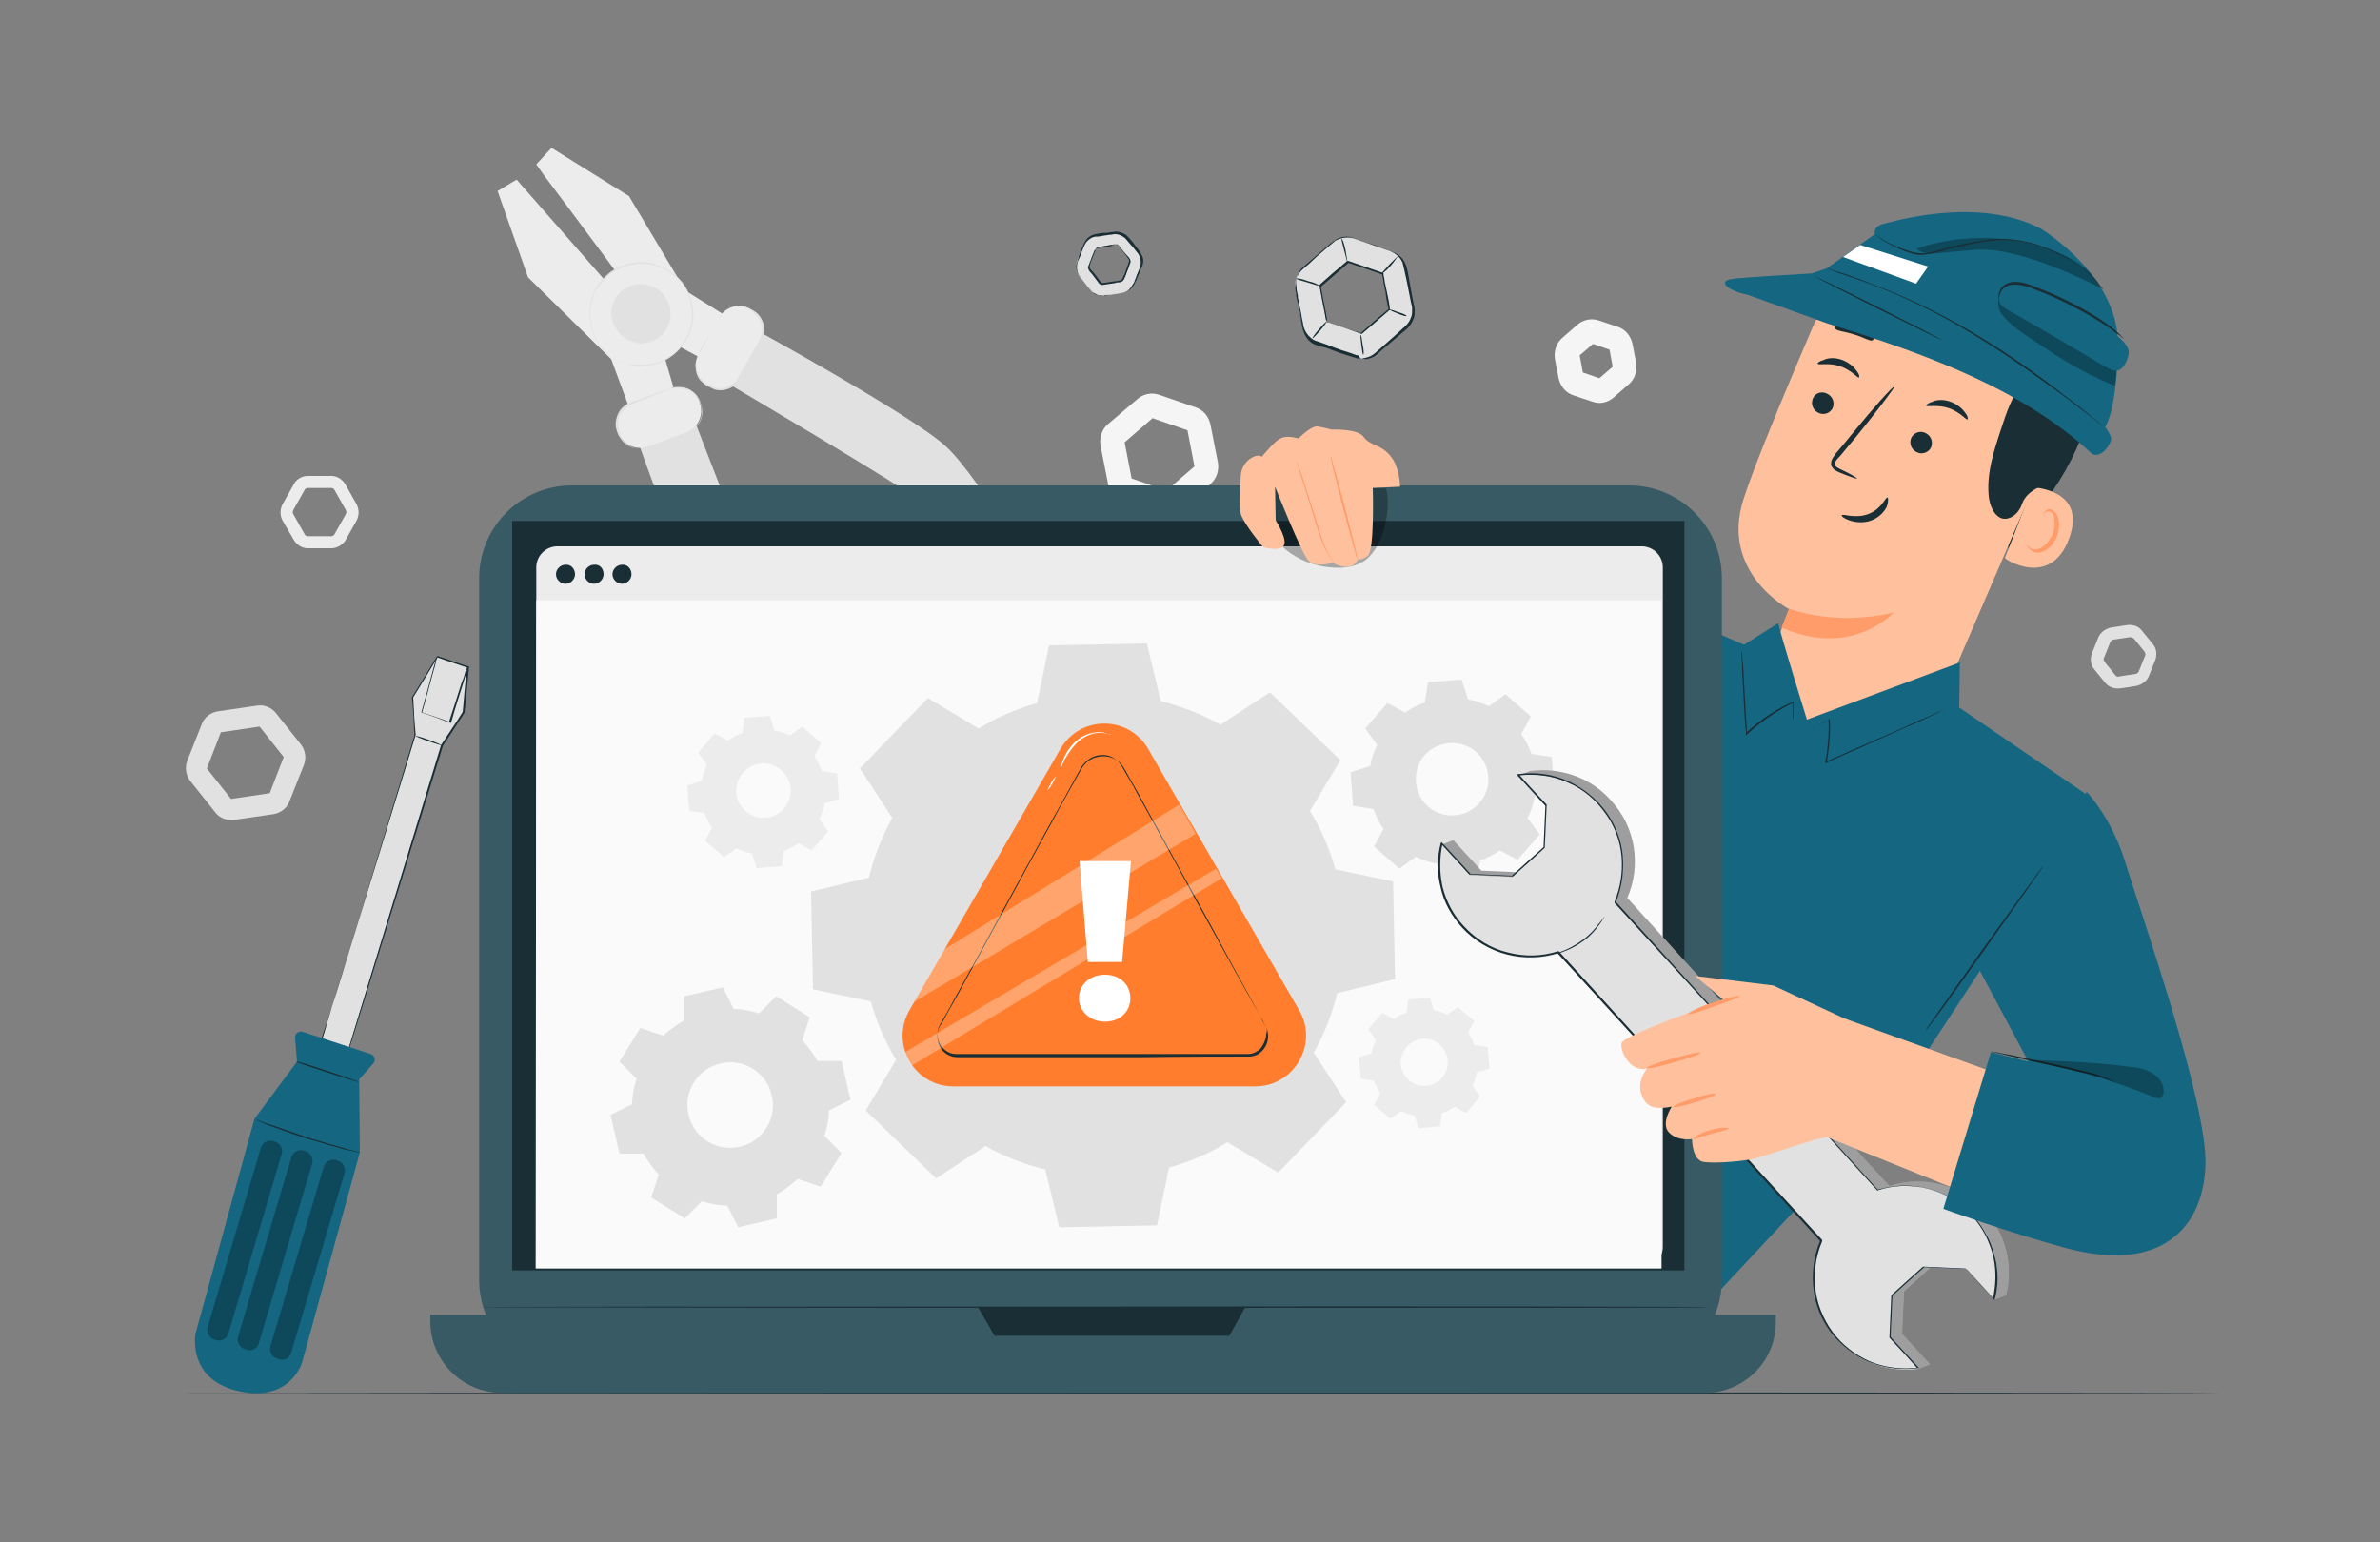 <?xml version="1.0" encoding="utf-8"?>
<!-- Generator: Adobe Illustrator 25.4.8, SVG Export Plug-In . SVG Version: 6.00 Build 0)  -->
<svg version="1.1" id="Layer_1" xmlns="http://www.w3.org/2000/svg" xmlns:xlink="http://www.w3.org/1999/xlink" x="0px" y="0px"
	 viewBox="0 0 375 243" style="enable-background:new 0 0 375 243;" xml:space="preserve">
<rect x="0" y="0" width="375" height="243" fill="#808080" stroke="none"/>
<style type="text/css">
	.st0{fill:#F5F5F5;}
	.st1{fill:#E1E1E1;}
	.st2{fill:#ECECEC;}
	.st3{fill:#1A2E35;}
	.st4{fill:#146681;}
	.st5{opacity:0.3;}
	.st6{fill:none;}
	.st7{fill:#FFC19D;}
	.st8{fill:#FF9C6A;}
	.st9{fill:#FFFFFF;}
	.st10{fill:#375A64;}
	.st11{fill:#FAFAFA;}
	.st12{fill:#FF7D2D;}
</style>
<g>
	<g>
		<path class="st0" d="M183.8,81.1c-0.4,0-0.8-0.1-1.1-0.2l-5.8-2c-1.2-0.4-2-1.4-2.3-2.6l-1.2-6.1c-0.2-1.2,0.2-2.5,1.1-3.3l4.7-4
			c0.9-0.8,2.2-1.1,3.4-0.7l5.8,2c1.2,0.4,2,1.4,2.3,2.6l1.2,6.1c0.2,1.2-0.2,2.5-1.1,3.3l-4.7,4C185.5,80.8,184.6,81.1,183.8,81.1z
			 M178.3,75.4l5.5,1.9l4.4-3.8l-1.1-5.7l-5.5-1.9l-4.4,3.8L178.3,75.4z"/>
	</g>
	<g>
		<path class="st0" d="M252,63.5c-0.4,0-0.8-0.1-1.1-0.2l-3-1c-1.2-0.4-2-1.4-2.3-2.6l-0.6-3.1c-0.2-1.2,0.2-2.5,1.1-3.3l2.4-2.1
			c0.9-0.8,2.2-1.1,3.4-0.7l3,1c1.2,0.4,2,1.4,2.3,2.6l0.6,3.1c0.2,1.2-0.2,2.5-1.1,3.3l-2.4,2.1C253.6,63.2,252.8,63.5,252,63.5z
			 M249.4,58.7l2.6,0.9l2.1-1.8l-0.5-2.7l-2.6-0.9l-2.1,1.8L249.4,58.7z"/>
	</g>
	<g>
		<path class="st1" d="M333.7,108.5c-0.8,0-1.5-0.3-2-0.9l-1.7-2.1c-0.6-0.7-0.7-1.6-0.4-2.5l1-2.5c0.3-0.8,1.1-1.4,2-1.6l2.6-0.4
			c0.9-0.1,1.8,0.2,2.3,0.9l1.7,2.1c0.6,0.7,0.7,1.6,0.4,2.5l-1,2.5c-0.3,0.8-1.1,1.4-2,1.6l-2.6,0.4
			C334,108.4,333.9,108.5,333.7,108.5z M335.7,100.4C335.6,100.4,335.6,100.4,335.7,100.4l-2.7,0.4c-0.2,0-0.4,0.2-0.5,0.4l-1,2.5
			c-0.1,0.2,0,0.4,0.1,0.6l1.7,2.1c0.1,0.2,0.4,0.3,0.6,0.2l2.6-0.4c0.2,0,0.4-0.2,0.5-0.4l1-2.5c0.1-0.2,0-0.4-0.1-0.6v0l-1.7-2.1
			C336,100.5,335.8,100.4,335.7,100.4z"/>
	</g>
	<g>
		<path class="st1" d="M36.4,129.2c-1,0-1.9-0.4-2.5-1.2l-3.9-4.9c-0.7-0.9-0.9-2.1-0.5-3.2l2.3-5.8c0.4-1.1,1.4-1.8,2.5-2l6.2-0.9
			c1.1-0.2,2.3,0.3,3,1.2l3.9,4.9c0.7,0.9,0.9,2.1,0.5,3.2l-2.3,5.8c-0.4,1.1-1.4,1.8-2.5,2l-6.2,0.9
			C36.7,129.2,36.5,129.2,36.4,129.2z M32.6,121.1l3.8,4.8l6.1-0.9l2.2-5.7l-3.8-4.8l-6.1,0.9L32.6,121.1z M44.8,119.3L44.8,119.3
			L44.8,119.3z"/>
	</g>
	<g>
		<path class="st2" d="M52.2,86.4h-3.7c-0.9,0-1.7-0.5-2.2-1.3L44.5,82c-0.4-0.8-0.4-1.7,0-2.5l1.8-3.2c0.4-0.8,1.3-1.3,2.2-1.3h3.7
			c0.9,0,1.7,0.5,2.2,1.3l1.8,3.2c0.4,0.8,0.4,1.7,0,2.5l-1.8,3.2C53.9,85.9,53.1,86.4,52.2,86.4z M48.5,76.9
			c-0.2,0-0.4,0.1-0.5,0.3l-1.8,3.2c-0.1,0.2-0.1,0.4,0,0.6l1.8,3.2c0.1,0.2,0.3,0.3,0.5,0.3h3.7c0.2,0,0.4-0.1,0.5-0.3l1.8-3.2
			c0.1-0.2,0.1-0.4,0-0.6l-1.8-3.2c-0.1-0.2-0.3-0.3-0.5-0.3H48.5z"/>
	</g>
	<g>
		<g>
			<polygon class="st2" points="115.2,50.3 108,45.8 99.1,30.9 86.9,23.3 84.5,25.9 85.7,27.6 89.6,32.8 105,53.5 111.3,56.9 			"/>
		</g>
		<g>
			<polygon class="st2" points="106.1,61 104.1,54.2 81.4,28.3 78.4,30.1 83.2,43.7 96.3,56.6 99.3,64.7 			"/>
		</g>
		<g>
			<path class="st1" d="M118.4,51.6c0,0,25.6,14,30.7,18.8c5.1,4.7,17.2,24.5,16,27c-1.2,2.5-2.2,2.8-4.9,0.4
				c-2.8-2.4-11.7-16-14.1-18.1c-2.4-2.2-32.3-19.8-32.3-19.8L118.4,51.6z"/>
		</g>
		<g>
			<g>
				<circle class="st2" cx="101.1" cy="49.5" r="8.1"/>
			</g>
			<g>
				<g>
					<path class="st1" d="M99,57.3c0,0,0.7,0.2,2,0.2c0.6,0,1.4-0.1,2.3-0.3c0.9-0.3,1.8-0.7,2.7-1.4c0.9-0.7,1.7-1.7,2.3-2.9
						c0.5-1.2,0.9-2.7,0.7-4.1c-0.1-0.7-0.2-1.5-0.5-2.2c-0.1-0.4-0.3-0.7-0.5-1.1c-0.2-0.3-0.4-0.7-0.7-1c-1-1.3-2.5-2.2-4.2-2.7
						c-1.7-0.4-3.4-0.3-5,0.3c-0.4,0.1-0.7,0.3-1.1,0.5c-0.3,0.2-0.7,0.4-1,0.7c-0.6,0.5-1.1,1.1-1.6,1.7c-0.9,1.2-1.3,2.6-1.4,4
						c-0.1,1.3,0.2,2.6,0.6,3.6c0.4,1.1,1,1.9,1.7,2.6c0.6,0.6,1.3,1.1,1.8,1.4C98.3,57.2,99,57.3,99,57.3c0,0,0,0-0.1,0
						c-0.1,0-0.2-0.1-0.4-0.1c-0.2,0-0.4-0.1-0.6-0.2c-0.2-0.1-0.5-0.2-0.8-0.4c-0.6-0.3-1.2-0.8-1.9-1.4c-0.7-0.6-1.3-1.5-1.7-2.6
						c-0.4-1.1-0.7-2.3-0.6-3.7c0.1-1.4,0.5-2.8,1.4-4.1c0.4-0.6,1-1.2,1.6-1.7c0.3-0.3,0.7-0.5,1-0.7c0.4-0.2,0.7-0.4,1.1-0.5
						c1.6-0.6,3.4-0.8,5.1-0.3c1.7,0.5,3.3,1.5,4.3,2.8c0.3,0.3,0.5,0.7,0.7,1c0.2,0.4,0.4,0.7,0.5,1.1c0.3,0.7,0.5,1.5,0.6,2.3
						c0.2,1.5-0.2,3-0.8,4.3c-0.6,1.2-1.5,2.2-2.4,2.9c-0.9,0.7-1.9,1.2-2.8,1.4c-0.9,0.2-1.7,0.3-2.3,0.3c-0.3,0-0.6,0-0.9-0.1
						c-0.2,0-0.5-0.1-0.6-0.1c-0.2,0-0.3-0.1-0.4-0.1C99.1,57.4,99,57.3,99,57.3z"/>
				</g>
			</g>
		</g>
		<g>
			<g>
				<path class="st1" d="M99.9,53.9c-2.4-0.6-3.9-3.1-3.3-5.6c0.6-2.4,3.1-3.9,5.6-3.3c2.4,0.6,3.9,3.1,3.3,5.6
					C104.9,53.1,102.4,54.6,99.9,53.9z"/>
			</g>
			<g>
				<g>
					<path class="st1" d="M99.9,53.9c0,0,0.4,0.1,1.1,0.1c0.7,0,1.8-0.2,2.8-1c0.5-0.4,1-0.9,1.3-1.6c0.3-0.7,0.5-1.5,0.4-2.3
						c0-0.4-0.1-0.8-0.3-1.2c-0.2-0.4-0.4-0.8-0.7-1.1c-0.6-0.7-1.4-1.2-2.3-1.5c-0.9-0.2-1.9-0.2-2.8,0.2c-0.4,0.2-0.8,0.4-1.2,0.7
						c-0.3,0.3-0.6,0.6-0.9,0.9c-0.5,0.7-0.7,1.5-0.8,2.2c-0.1,0.7,0.1,1.4,0.3,2c0.5,1.2,1.3,1.9,2,2.2
						C99.5,53.8,99.9,53.9,99.9,53.9c0,0-0.4,0-1.1-0.4c-0.6-0.3-1.5-1-2.1-2.3c-0.3-0.6-0.4-1.3-0.4-2.1c0.1-0.8,0.3-1.6,0.8-2.3
						c0.2-0.4,0.6-0.7,0.9-1c0.4-0.3,0.8-0.5,1.2-0.7c0.9-0.4,1.9-0.4,2.9-0.2c1,0.3,1.9,0.8,2.5,1.6c0.3,0.4,0.5,0.8,0.7,1.2
						c0.2,0.4,0.3,0.9,0.3,1.3c0.1,0.9-0.1,1.7-0.4,2.4c-0.3,0.7-0.8,1.3-1.4,1.7c-1.1,0.8-2.2,1-2.9,1
						C100.3,54.1,99.9,53.9,99.9,53.9z"/>
				</g>
			</g>
		</g>
		<g>
			<g>
				<path class="st2" d="M110.1,55.8l3.3-5.8c1-1.7,3.1-2.3,4.8-1.3l0.3,0.2c1.7,1,2.3,3.1,1.3,4.8l-3.3,5.8c-1,1.7-3.1,2.3-4.8,1.3
					l-0.3-0.2C109.7,59.6,109.1,57.5,110.1,55.8z"/>
			</g>
			<g>
				<g>
					<path class="st1" d="M110.1,55.8c0,0-0.3,0.4-0.4,1.3c0,0.4,0,1,0.2,1.6c0.1,0.3,0.3,0.6,0.5,0.9c0.2,0.3,0.5,0.5,0.8,0.8
						c0.3,0.2,0.7,0.4,1.1,0.6c0.4,0.1,0.9,0.2,1.3,0.2c0.9-0.1,1.9-0.5,2.5-1.4c1.1-1.8,2.3-3.9,3.5-6.1c0.6-1,0.6-2.4,0-3.4
						c-0.3-0.5-0.7-0.9-1.1-1.2c-0.5-0.3-0.9-0.6-1.5-0.7c-1-0.2-2.1,0.1-2.8,0.7c-0.7,0.6-1.1,1.4-1.5,2.1c-0.8,1.4-1.5,2.5-2,3.3
						c-0.2,0.4-0.4,0.7-0.5,0.9C110.2,55.7,110.1,55.8,110.1,55.8c0,0,0-0.1,0.2-0.3c0.1-0.2,0.3-0.5,0.5-0.9c0.5-0.8,1.1-2,1.9-3.4
						c0.2-0.4,0.4-0.7,0.6-1.1c0.2-0.4,0.5-0.8,0.9-1.1c0.8-0.6,1.9-0.9,3-0.7c0.6,0.1,1.1,0.4,1.6,0.7c0.5,0.3,0.9,0.7,1.2,1.3
						c0.6,1.1,0.6,2.5,0,3.6c-1.3,2.2-2.4,4.2-3.5,6.1c-0.7,0.9-1.7,1.4-2.7,1.5c-0.5,0-1,0-1.4-0.2c-0.4-0.2-0.8-0.4-1.2-0.6
						c-0.3-0.2-0.6-0.5-0.9-0.8c-0.2-0.3-0.4-0.6-0.5-0.9c-0.2-0.6-0.2-1.2-0.2-1.7c0.1-0.5,0.2-0.8,0.3-1
						C110,55.9,110.1,55.8,110.1,55.8z"/>
				</g>
			</g>
		</g>
		<g>
			<path class="st1" d="M100.2,68.7c0,0,9.7,27.5,13.5,33.4c3.8,5.9,21.3,20.9,24,20.1c2.7-0.8,3.2-1.7,1.2-4.8
				c-1.9-3.1-13.8-14.2-15.6-16.9c-1.8-2.7-14.2-35.1-14.2-35.1L100.2,68.7z"/>
		</g>
		<g>
			<g>
				<path class="st2" d="M105.7,61.2l-6.2,2.3c-1.8,0.7-2.7,2.7-2.1,4.5l0.1,0.3c0.7,1.8,2.7,2.7,4.5,2.1l6.2-2.3
					c1.8-0.7,2.7-2.7,2.1-4.5l-0.1-0.3C109.6,61.5,107.6,60.6,105.7,61.2z"/>
			</g>
			<g>
				<g>
					<path class="st1" d="M105.7,61.2c0,0,0.1-0.1,0.3-0.1c0.2-0.1,0.6-0.1,1.1-0.1c0.5,0,1,0.1,1.6,0.4c0.3,0.2,0.6,0.4,0.8,0.6
						c0.3,0.3,0.5,0.6,0.7,1c0.2,0.4,0.3,0.8,0.4,1.2c0.1,0.5,0.1,0.9,0,1.4c-0.2,1-0.9,1.9-1.9,2.4c-2,0.8-4.2,1.6-6.6,2.5
						c-1.2,0.5-2.6,0.2-3.6-0.6c-0.5-0.4-0.8-0.9-1.1-1.4c-0.2-0.5-0.4-1.1-0.4-1.6c0-1.1,0.5-2.2,1.2-2.8c0.4-0.3,0.8-0.6,1.2-0.7
						c0.4-0.2,0.8-0.3,1.2-0.4c1.5-0.6,2.8-1,3.6-1.3c0.4-0.1,0.7-0.3,1-0.3C105.6,61.3,105.7,61.2,105.7,61.2s-0.1,0.1-0.3,0.2
						c-0.2,0.1-0.6,0.2-1,0.4c-0.9,0.3-2.1,0.8-3.6,1.4c-0.7,0.3-1.7,0.5-2.3,1.2c-0.7,0.6-1.2,1.6-1.1,2.7c0,0.5,0.2,1,0.4,1.6
						c0.2,0.5,0.6,1,1,1.3c0.9,0.7,2.2,1,3.3,0.5c2.3-0.9,4.6-1.7,6.6-2.5c0.9-0.5,1.6-1.4,1.8-2.3c0.1-0.5,0.1-0.9,0.1-1.3
						c-0.1-0.4-0.2-0.8-0.4-1.2c-0.2-0.4-0.4-0.7-0.6-0.9c-0.2-0.3-0.5-0.5-0.8-0.6c-0.6-0.3-1.1-0.4-1.6-0.5
						C106.2,61,105.7,61.3,105.7,61.2z"/>
				</g>
			</g>
		</g>
	</g>
	<g>
		<g>
			<path class="st3" d="M350,219.5c0,0.1-72.8,0.1-162.5,0.1c-89.8,0-162.5-0.1-162.5-0.1s72.7-0.1,162.5-0.1
				C277.2,219.4,350,219.5,350,219.5z"/>
		</g>
	</g>
	<g>
		<g>
			<g>
				<path class="st1" d="M50.4,164.9c0.1-0.4,15-49,15-49l-0.4-6l3.9-6.4l4.8,1.6l-0.7,7.2l-3.4,5.2l-15,48.8L50.4,164.9z"/>
			</g>
			<g>
				<g>
					<path class="st3" d="M50.4,164.9c0,0,0.1,0,0.3,0.1c0.2,0.1,0.5,0.1,0.8,0.3c0.7,0.2,1.8,0.6,3.2,1l-0.1,0
						c2.4-7.9,8-26.3,14.9-48.9l0,0l0,0c1.1-1.7,2.3-3.4,3.4-5.2l0,0.1c0.2-2.3,0.4-4.7,0.7-7.2l0.1,0.1c-0.1,0-0.3-0.1-0.4-0.1
						c-1.5-0.5-3-1-4.4-1.5l0.1-0.1c-1.3,2.2-2.6,4.3-3.9,6.4l0-0.1c0.1,2.1,0.2,4.1,0.4,6l0,0l0,0c-4.3,14.1-8.1,26.4-10.8,35.1
						c-1.3,4.4-2.4,7.8-3.2,10.2c-0.4,1.2-0.7,2.1-0.9,2.7c-0.1,0.3-0.2,0.5-0.2,0.7C50.4,164.8,50.4,164.9,50.4,164.9
						s0-0.1,0.1-0.2c0-0.2,0.1-0.4,0.2-0.7c0.2-0.6,0.5-1.5,0.8-2.7c0.7-2.4,1.8-5.9,3.1-10.2c2.7-8.7,6.4-21,10.7-35.2l0,0
						c-0.1-2-0.2-4-0.4-6l0,0l0,0c1.3-2.1,2.6-4.2,3.9-6.4l0.1-0.1l0.1,0c1.5,0.5,2.9,1,4.4,1.5c0.1,0,0.3,0.1,0.4,0.1l0.1,0l0,0.1
						c-0.2,2.5-0.5,4.9-0.7,7.2l0,0l0,0c-1.2,1.8-2.3,3.6-3.4,5.2l0,0c-7,22.6-12.6,40.9-15.1,48.8l0,0l0,0
						c-1.4-0.5-2.5-0.8-3.2-1.1c-0.4-0.1-0.6-0.2-0.8-0.3C50.5,165,50.4,164.9,50.4,164.9z"/>
				</g>
			</g>
		</g>
		<g>
			<path class="st4" d="M46.8,167.3l-6.7,9l-9.3,33.9c0,0-1.3,6.9,6.3,8.9c8.6,2.2,10.5-4.4,10.5-4.4l9.1-33.1l-0.1-11.5l2.2-2.5
				c0.5-0.5,0.2-1.3-0.4-1.5l-10.7-3.5c-0.6-0.2-1.3,0.3-1.2,1L46.8,167.3z"/>
		</g>
		<g>
			<g>
				<path class="st3" d="M56.6,170.5c0,0.1-2.3-0.6-5-1.5c-2.8-0.9-5-1.6-4.9-1.7c0-0.1,2.3,0.6,5,1.5
					C54.4,169.7,56.6,170.5,56.6,170.5z"/>
			</g>
		</g>
		<g>
			<g>
				<path class="st3" d="M56.7,181.6c0,0-0.2,0-0.7-0.1c-0.4-0.1-1-0.2-1.8-0.4c-1.5-0.4-3.6-1-5.9-1.7c-2.3-0.7-4.3-1.5-5.8-2
					c-0.7-0.3-1.3-0.5-1.7-0.7c-0.4-0.2-0.6-0.3-0.6-0.3c0,0,0.2,0.1,0.6,0.2c0.5,0.2,1,0.4,1.7,0.6c1.5,0.5,3.5,1.2,5.8,2
					c2.3,0.7,4.3,1.3,5.8,1.7c0.7,0.2,1.3,0.4,1.8,0.5C56.5,181.5,56.7,181.6,56.7,181.6z"/>
			</g>
		</g>
		<g class="st5">
			<path d="M34.1,211.2l-0.3-0.1c-0.8-0.2-1.3-1.1-1.1-1.9l8.4-28.3c0.2-0.8,1.1-1.3,1.9-1.1l0.3,0.1c0.8,0.2,1.3,1.1,1.1,1.9
				l-8.4,28.3C35.8,210.9,35,211.4,34.1,211.2z"/>
		</g>
		<g class="st5">
			<path d="M38.9,212.7l-0.3-0.1c-0.8-0.2-1.3-1.1-1.1-1.9l8.4-28.3c0.2-0.8,1.1-1.3,1.9-1.1l0.3,0.1c0.8,0.2,1.3,1.1,1.1,1.9
				l-8.4,28.3C40.6,212.5,39.7,213,38.9,212.7z"/>
		</g>
		<g class="st5">
			<path d="M44,214.2l-0.3-0.1c-0.8-0.2-1.3-1.1-1.1-1.9l8.4-28.3c0.2-0.8,1.1-1.3,1.9-1.1l0.3,0.1c0.8,0.2,1.3,1.1,1.1,1.9
				l-8.4,28.3C45.7,214,44.8,214.5,44,214.2z"/>
		</g>
		<g>
			<g>
				<path class="st3" d="M69.6,117.4c0,0.1-1-0.2-2.1-0.6c-1.2-0.4-2.1-0.8-2-0.8c0-0.1,1,0.2,2.1,0.6
					C68.7,117,69.6,117.4,69.6,117.4z"/>
			</g>
		</g>
		<g>
			<g>
				<path class="st3" d="M73.7,105.1c0,0,0,0.2-0.2,0.7c-0.1,0.5-0.3,1.1-0.5,1.8c-0.5,1.6-1.2,3.7-1.9,6.2l0,0.1l-0.1,0
					c-0.7-0.2-1.4-0.5-2.2-0.8c-0.8-0.3-1.5-0.5-2.3-0.8l-0.1,0l0-0.1c0.7-2.5,1.3-4.6,1.7-6.2c0.2-0.7,0.4-1.4,0.5-1.8
					c0.1-0.4,0.2-0.7,0.2-0.6c0,0,0,0.2-0.1,0.7c-0.1,0.5-0.3,1.1-0.5,1.8c-0.4,1.6-1,3.7-1.7,6.2l-0.1-0.1c0.7,0.3,1.5,0.5,2.3,0.8
					c0.8,0.3,1.5,0.5,2.2,0.8l-0.2,0.1c0.8-2.4,1.5-4.6,2-6.2c0.3-0.7,0.5-1.3,0.6-1.8C73.6,105.3,73.7,105.1,73.7,105.1z"/>
			</g>
		</g>
	</g>
	<g>
		<g>
			<g>
				<g>
					<path class="st1" d="M214.5,56.5c-0.4,0-0.8-0.1-1.1-0.2l-5.8-2c-1.2-0.4-2-1.4-2.3-2.6l-1.2-6.1c-0.2-1.2,0.2-2.5,1.1-3.3
						l4.7-4c0.9-0.8,2.2-1.1,3.4-0.7l5.8,2c1.2,0.4,2,1.4,2.3,2.6l1.2,6.1c0.2,1.2-0.2,2.5-1.1,3.3l-4.7,4
						C216.1,56.2,215.3,56.5,214.5,56.5z M209,50.7l5.5,1.9l4.4-3.8l-1.1-5.7l-5.5-1.9l-4.4,3.8L209,50.7z"/>
				</g>
				<g>
					<g>
						<path class="st6" d="M214.5,56.5c-0.4,0-0.8-0.1-1.1-0.2l-5.8-2c-1.2-0.4-2-1.4-2.3-2.6l-1.2-6.1c-0.2-1.2,0.2-2.5,1.1-3.3
							l4.7-4c0.9-0.8,2.2-1.1,3.4-0.7l5.8,2c1.2,0.4,2,1.4,2.3,2.6l1.2,6.1c0.2,1.2-0.2,2.5-1.1,3.3l-4.7,4
							C216.1,56.2,215.3,56.5,214.5,56.5z M209,50.7l5.5,1.9l4.4-3.8l-1.1-5.7l-5.5-1.9l-4.4,3.8L209,50.7z"/>
					</g>
					<g>
						<g>
							<path class="st3" d="M209,50.7c0,0,0-0.1-0.1-0.4c-0.1-0.3-0.1-0.7-0.2-1.1c-0.2-1-0.5-2.4-0.8-4.2c0,0,0-0.1,0-0.1
								c1.2-1.1,2.7-2.4,4.4-3.8c0,0,0.1,0,0.1,0c1.7,0.6,3.5,1.2,5.5,1.9c-0.1-0.1,0.1,0.1,0.1,0.1l0,0l0,0l0,0l0,0l0,0l0,0l0,0.1
								l0,0.2l0.1,0.4c0,0.2,0.1,0.5,0.1,0.7c0.1,0.5,0.2,1,0.3,1.4c0.2,0.9,0.4,1.9,0.5,2.8c0,0,0,0.1,0,0.1
								c-1.6,1.4-3.1,2.7-4.4,3.8c0,0-0.1,0-0.1,0c-1.7-0.6-3-1.1-4-1.4c-0.4-0.2-0.8-0.3-1.1-0.4C209.1,50.8,209,50.8,209,50.7
								c0,0,0.1,0,0.4,0.1c0.3,0.1,0.6,0.2,1.1,0.4c1,0.3,2.3,0.8,4,1.3l-0.1,0c1.2-1.1,2.7-2.4,4.4-3.8l0,0.1
								c-0.2-0.9-0.4-1.8-0.5-2.8c-0.1-0.5-0.2-1-0.3-1.4c0-0.2-0.1-0.5-0.1-0.7l-0.1-0.4l0-0.2l0-0.1l0,0l0,0l0,0l0,0l0,0l0,0
								c0,0,0.2,0.2,0.1,0.1c-1.9-0.7-3.8-1.3-5.5-1.9l0.1,0c-1.6,1.4-3.1,2.7-4.4,3.8l0-0.1c0.3,1.7,0.6,3.1,0.8,4.1
								c0.1,0.5,0.1,0.9,0.2,1.1C209,50.6,209,50.7,209,50.7z"/>
						</g>
					</g>
					<g>
						<g>
							<path class="st3" d="M214.5,56.5c0,0,0.2,0,0.6-0.1c0.4-0.1,0.9-0.2,1.5-0.7c1.1-1,2.8-2.4,4.7-4.2c0.5-0.4,0.9-1,1.1-1.7
								c0.1-0.3,0.1-0.7,0.1-1.1c0-0.4-0.1-0.7-0.2-1.1c-0.3-1.5-0.6-3.2-1-4.9c-0.1-0.4-0.2-0.9-0.3-1.3c-0.2-0.4-0.4-0.8-0.8-1.1
								c-0.3-0.3-0.7-0.5-1.1-0.7c-0.4-0.2-0.9-0.3-1.3-0.5c-0.9-0.3-1.8-0.6-2.8-1c-0.5-0.2-0.9-0.3-1.4-0.5
								c-0.5-0.2-0.9-0.3-1.4-0.3c-0.5,0-1,0.1-1.4,0.3c-0.4,0.2-0.8,0.5-1.2,0.8c-0.7,0.6-1.5,1.3-2.2,1.9
								c-0.7,0.6-1.4,1.2-2.1,1.8c-0.7,0.6-1,1.5-1.1,2.3c0,0.4,0.1,0.8,0.1,1.3c0.1,0.4,0.2,0.8,0.2,1.2c0.2,0.8,0.3,1.6,0.5,2.4
								c0.1,0.8,0.3,1.5,0.4,2.2c0.2,0.7,0.6,1.3,1.1,1.7c0.2,0.2,0.5,0.4,0.8,0.5c0.3,0.1,0.6,0.2,0.9,0.3c0.6,0.2,1.1,0.4,1.6,0.6
								c1,0.4,1.9,0.7,2.6,0.9c0.7,0.2,1.2,0.5,1.6,0.5C214.3,56.5,214.5,56.5,214.5,56.5c0,0-0.2,0-0.6,0c-0.4-0.1-0.9-0.3-1.6-0.5
								c-0.7-0.2-1.6-0.5-2.6-0.9c-0.5-0.2-1-0.4-1.6-0.5c-0.3-0.1-0.6-0.2-0.9-0.3c-0.3-0.1-0.6-0.3-0.8-0.5
								c-0.5-0.4-0.9-1.1-1.1-1.8c-0.2-0.7-0.3-1.5-0.4-2.2c-0.1-0.8-0.3-1.6-0.5-2.4c-0.1-0.4-0.2-0.8-0.2-1.2
								c-0.1-0.4-0.2-0.9-0.1-1.3c0-0.9,0.4-1.8,1.2-2.5c0.7-0.6,1.4-1.2,2.1-1.9c0.7-0.6,1.5-1.3,2.2-1.9c0.2-0.2,0.4-0.3,0.6-0.5
								c0.2-0.2,0.4-0.3,0.7-0.4c0.5-0.2,1-0.3,1.5-0.3c0.5,0,1.1,0.1,1.5,0.3c0.5,0.2,0.9,0.3,1.4,0.5c0.9,0.3,1.9,0.6,2.8,1
								c0.5,0.2,0.9,0.3,1.3,0.5c0.5,0.2,0.9,0.4,1.2,0.7c0.4,0.3,0.6,0.7,0.8,1.1c0.2,0.4,0.3,0.9,0.4,1.3c0.3,1.7,0.6,3.4,0.9,4.9
								c0.1,0.4,0.2,0.8,0.2,1.2c0,0.4,0,0.8-0.1,1.1c-0.2,0.7-0.6,1.3-1.1,1.8c-2,1.7-3.7,3.1-4.8,4.1c-0.6,0.5-1.2,0.6-1.6,0.7
								C214.7,56.5,214.5,56.5,214.5,56.5z"/>
						</g>
					</g>
				</g>
			</g>
		</g>
		<g>
			<g>
				<g>
					<path class="st1" d="M173.8,46.6c-0.8,0-1.5-0.3-2-0.9l-1.7-2.1c-0.6-0.7-0.7-1.7-0.4-2.5l1-2.5c0.3-0.8,1.1-1.4,2-1.6l2.6-0.4
						c0.9-0.1,1.8,0.2,2.3,0.9l1.7,2.1c0.6,0.7,0.7,1.6,0.4,2.5l-1,2.5c-0.3,0.8-1.1,1.4-2,1.6l-2.6,0.4
						C174.1,46.6,174,46.6,173.8,46.6z M175.8,38.5C175.7,38.5,175.7,38.5,175.8,38.5l-2.7,0.4c-0.2,0-0.4,0.2-0.5,0.4l-1,2.5
						c-0.1,0.2,0,0.4,0.1,0.6l1.7,2.1c0.1,0.2,0.4,0.3,0.6,0.2l2.6-0.4c0.2,0,0.4-0.2,0.5-0.4l1-2.5c0.1-0.2,0-0.4-0.1-0.6l-1.7-2.1
						C176.1,38.6,175.9,38.5,175.8,38.5z"/>
				</g>
				<g>
					<g>
						<path class="st6" d="M173.8,46.6c-0.8,0-1.5-0.3-2-0.9l-1.7-2.1c-0.6-0.7-0.7-1.7-0.4-2.5l1-2.5c0.3-0.8,1.1-1.4,2-1.6
							l2.6-0.4c0.9-0.1,1.8,0.2,2.3,0.9l1.7,2.1c0.6,0.7,0.7,1.6,0.4,2.5l-1,2.5c-0.3,0.8-1.1,1.4-2,1.6l-2.6,0.4
							C174.1,46.6,174,46.6,173.8,46.6z M175.8,38.5C175.7,38.5,175.7,38.5,175.8,38.5l-2.7,0.4c-0.2,0-0.4,0.2-0.5,0.4l-1,2.5
							c-0.1,0.2,0,0.4,0.1,0.6l1.7,2.1c0.1,0.2,0.4,0.3,0.6,0.2l2.6-0.4c0.2,0,0.4-0.2,0.5-0.4l1-2.5c0.1-0.2,0-0.4-0.1-0.6
							l-1.7-2.1C176.1,38.6,175.9,38.5,175.8,38.5z"/>
					</g>
					<g>
						<g>
							<path class="st3" d="M175.8,38.5c0,0,0.1,0,0.2,0c0.1,0,0.1,0.1,0.2,0.1c0.1,0.1,0.1,0.2,0.2,0.3c0.3,0.4,0.8,1,1.4,1.6
								c0.1,0.1,0.1,0.2,0.2,0.3c0.1,0.1,0.1,0.2,0.1,0.4c0,0.1,0,0.3-0.1,0.4c0,0.1-0.1,0.2-0.1,0.4c-0.2,0.5-0.4,1-0.6,1.6
								c-0.1,0.1-0.1,0.3-0.2,0.4c-0.1,0.2-0.2,0.3-0.4,0.4c-0.2,0.1-0.3,0.1-0.5,0.1c-0.2,0-0.3,0-0.5,0.1c-0.6,0.1-1.3,0.2-2,0.3
								c-0.2,0-0.4-0.1-0.5-0.2c-0.1-0.1-0.2-0.3-0.3-0.4c-0.2-0.3-0.4-0.5-0.6-0.8c-0.2-0.3-0.4-0.5-0.6-0.7l-0.1-0.2
								c-0.1-0.1-0.1-0.1-0.1-0.2c-0.1-0.2-0.1-0.4,0-0.5c0.2-0.5,0.4-1.1,0.6-1.6c0.1-0.2,0.2-0.5,0.3-0.7c0-0.1,0.1-0.2,0.2-0.3
								c0.1-0.1,0.2-0.2,0.3-0.2c0.9-0.2,1.6-0.2,2.1-0.3C175.5,38.5,175.8,38.5,175.8,38.5c0,0-0.1,0-0.2,0c-0.2,0-0.3,0.1-0.6,0.1
								c-0.5,0.1-1.2,0.2-2.1,0.4c-0.1,0-0.2,0.1-0.2,0.2c-0.1,0.1-0.1,0.2-0.1,0.3c-0.1,0.2-0.2,0.5-0.3,0.7
								c-0.2,0.5-0.4,1-0.6,1.6c0,0.1,0,0.2,0,0.4c0,0.1,0.1,0.2,0.2,0.3c0.2,0.2,0.4,0.5,0.6,0.7c0.2,0.3,0.4,0.5,0.6,0.8
								c0.1,0.1,0.2,0.3,0.3,0.4c0.1,0.1,0.2,0.2,0.4,0.2c0.7-0.1,1.3-0.2,2-0.3c0.2,0,0.3,0,0.5-0.1c0.2,0,0.3,0,0.4-0.1
								c0.1-0.1,0.2-0.2,0.2-0.3c0.1-0.1,0.1-0.3,0.2-0.4c0.2-0.5,0.4-1.1,0.6-1.6c0-0.1,0.1-0.2,0.1-0.4c0.1-0.1,0.1-0.2,0.1-0.3
								c0-0.1,0-0.2-0.1-0.3c-0.1-0.1-0.1-0.2-0.2-0.3c-0.5-0.7-1-1.2-1.3-1.7C176.1,38.5,175.7,38.5,175.8,38.5z"/>
						</g>
					</g>
					<g>
						<g>
							<path class="st3" d="M173.8,46.6c0,0,0.1,0,0.3,0c0.2,0,0.5-0.1,0.9-0.2c0.4-0.1,0.9-0.1,1.4-0.2c0.3,0,0.6-0.1,0.9-0.2
								c0.3-0.1,0.6-0.3,0.8-0.6c0.2-0.3,0.4-0.6,0.6-0.9c0.1-0.4,0.3-0.7,0.4-1.1c0.3-0.8,0.8-1.6,0.6-2.5
								c-0.1-0.5-0.3-0.9-0.6-1.2c-0.3-0.4-0.6-0.8-1-1.2c-0.2-0.2-0.3-0.4-0.5-0.6c-0.2-0.2-0.3-0.4-0.5-0.5
								c-0.4-0.3-0.9-0.5-1.4-0.5c-0.3,0-0.5,0.1-0.8,0.1c-0.3,0-0.5,0.1-0.8,0.1c-0.5,0.1-1,0.2-1.6,0.2c-0.5,0.1-0.9,0.4-1.2,0.7
								c-0.2,0.2-0.3,0.4-0.4,0.6c-0.1,0.2-0.2,0.4-0.3,0.7c-0.2,0.4-0.3,0.9-0.5,1.3c-0.2,0.4-0.4,0.8-0.4,1.2
								c-0.1,0.8,0.2,1.6,0.7,2.1c0.4,0.6,0.8,1.1,1.2,1.5c0.2,0.2,0.3,0.4,0.5,0.6c0.2,0.2,0.3,0.3,0.5,0.4
								C173.4,46.6,173.8,46.5,173.8,46.6C173.8,46.6,173.8,46.6,173.8,46.6c-0.1,0-0.2,0-0.3,0c-0.2,0-0.5-0.1-0.9-0.3
								c-0.2-0.1-0.4-0.2-0.6-0.4c-0.2-0.2-0.3-0.4-0.5-0.6c-0.4-0.4-0.8-0.9-1.2-1.5c-0.5-0.5-0.9-1.4-0.7-2.2
								c0.1-0.4,0.3-0.8,0.4-1.3c0.2-0.4,0.3-0.9,0.5-1.3c0.1-0.2,0.2-0.4,0.3-0.7c0.1-0.2,0.3-0.4,0.4-0.6c0.4-0.4,0.8-0.7,1.4-0.8
								c0.5-0.1,1-0.2,1.6-0.2c0.3,0,0.5-0.1,0.8-0.1c0.3,0,0.5-0.1,0.8-0.1c0.6,0,1.1,0.2,1.6,0.5c0.2,0.2,0.4,0.4,0.6,0.6
								c0.2,0.2,0.3,0.4,0.5,0.6c0.3,0.4,0.6,0.8,0.9,1.2c0.3,0.4,0.6,0.9,0.7,1.3c0.1,0.5,0,1-0.2,1.4c-0.2,0.4-0.3,0.8-0.5,1.2
								c-0.2,0.4-0.3,0.8-0.5,1.1c-0.1,0.4-0.4,0.7-0.6,1c-0.5,0.5-1.2,0.7-1.8,0.8c-0.6,0.1-1,0.1-1.5,0.2
								c-0.4,0.1-0.7,0.1-0.9,0.1C173.9,46.6,173.8,46.6,173.8,46.6z"/>
						</g>
					</g>
				</g>
			</g>
		</g>
		<g>
			<g>
				<path class="st3" d="M220.3,40.3c0,0-0.5,0.8-1.2,1.6c-0.7,0.8-1.5,1.4-1.5,1.3c0-0.1,0.6-0.7,1.3-1.5
					C219.7,40.9,220.3,40.3,220.3,40.3z"/>
			</g>
		</g>
		<g>
			<g>
				<path class="st3" d="M211.4,37.6c0.1,0,0.4,0.8,0.6,1.8c0.2,1,0.3,1.9,0.3,1.9c-0.1,0-0.2-0.8-0.5-1.8
					C211.5,38.4,211.3,37.6,211.4,37.6z"/>
			</g>
		</g>
		<g>
			<g>
				<path class="st3" d="M207.8,45c0,0.1-0.8-0.2-1.8-0.5c-1-0.3-1.8-0.5-1.8-0.6c0-0.1,0.9,0,1.9,0.4
					C207.1,44.5,207.8,44.9,207.8,45z"/>
			</g>
		</g>
		<g>
			<g>
				<path class="st3" d="M206.8,53.3c-0.1,0,0.4-0.7,1-1.4c0.6-0.7,1.1-1.2,1.2-1.2c0.1,0-0.4,0.7-1,1.4
					C207.4,52.8,206.9,53.3,206.8,53.3z"/>
			</g>
		</g>
		<g>
			<g>
				<path class="st3" d="M214.8,55.9c-0.1,0-0.2-0.7-0.3-1.5c-0.1-0.9-0.2-1.6-0.1-1.6c0.1,0,0.2,0.7,0.3,1.5
					C214.9,55.2,214.9,55.9,214.8,55.9z"/>
			</g>
		</g>
		<g>
			<g>
				<path class="st3" d="M221.6,49.8c0,0.1-0.7-0.1-1.4-0.4c-0.8-0.3-1.3-0.6-1.3-0.6c0-0.1,0.7,0.1,1.4,0.4
					C221.1,49.4,221.7,49.7,221.6,49.8z"/>
			</g>
		</g>
	</g>
	<g>
		<g>
			<g>
				<g>
					<g>
						<g>
							<g>
								<g>
									<g>
										<g>
											<g>
												<g>
													<g>
														<path class="st3" d="M316.4,86.4c3.2-3.9,6.5-7.8,9-12.2c2.5-4.4,4.3-9.3,4.4-14.4c0-0.8-0.3-6.1-1.1-6.3
															c-0.5-0.2-0.9,4.5-1.3,4.9c-4.1,3.2-6.8,8-8.3,13C317.5,76.4,316.8,81.1,316.4,86.4"/>
													</g>
												</g>
											</g>
										</g>
									</g>
								</g>
							</g>
							<g>
								<g>
									<g>
										<g>
											<g>
												<path class="st7" d="M274.3,116c1.3-3.3,7.6-20,7.6-20c0,0-10.9-5.7-7.2-17.3c1.8-5.6,6.5-16.8,10.8-26.9
													c4.7-10.9,16.9-16.3,28.1-12.5l1.1,0.4c11.8,4.8,14.3,17.4,9.2,29l-23.4,54.2l-20.5-6.3L274.3,116z"/>
											</g>
										</g>
									</g>
								</g>
							</g>
							<g>
								<g>
									<g>
										<g>
											<g>
												<g>
													<g>
														<g>
															<g>
																<path class="st8" d="M281.9,95.9c0,0,7.1,2.9,16.5,0.6c0,0-6.5,7.3-17.7,2.4L281.9,95.9z"/>
															</g>
														</g>
													</g>
												</g>
											</g>
										</g>
									</g>
								</g>
							</g>
							<g>
								<g>
									<g>
										<g>
											<g>
												<g>
													<g>
														<g>
															<g>
																<g>
																	<g>
																		<g>
																			<g>
																				<g>
																					<g>
																						<path class="st3" d="M285.6,62.9c-0.3,0.9,0.1,1.8,1,2.2c0.9,0.4,1.9-0.1,2.2-0.9c0.3-0.9-0.1-1.8-1-2.2
																							C286.9,61.6,285.9,62,285.6,62.9z"/>
																					</g>
																				</g>
																			</g>
																		</g>
																	</g>
																</g>
															</g>
														</g>
													</g>
												</g>
											</g>
										</g>
									</g>
								</g>
							</g>
							<g>
								<g>
									<g>
										<g>
											<g>
												<g>
													<g>
														<g>
															<g>
																<g>
																	<g>
																		<g>
																			<g>
																				<g>
																					<g>
																						<g>
																							<path class="st3" d="M286.4,57.3c0.1,0.3,1.7-0.2,3.5,0.4c1.8,0.6,2.8,1.9,3,1.8c0.1-0.1,0.1-0.5-0.4-1.1
																								c-0.4-0.6-1.2-1.3-2.3-1.7c-1.1-0.4-2.2-0.3-2.8,0C286.7,56.9,286.3,57.2,286.4,57.3z"/>
																						</g>
																					</g>
																				</g>
																			</g>
																		</g>
																	</g>
																</g>
															</g>
														</g>
													</g>
												</g>
											</g>
										</g>
									</g>
								</g>
							</g>
							<g>
								<g>
									<g>
										<g>
											<g>
												<g>
													<g>
														<g>
															<g>
																<g>
																	<g>
																		<g>
																			<g>
																				<g>
																					<g>
																						<path class="st3" d="M301.1,69.1c-0.3,0.9,0.1,1.8,1,2.2c0.9,0.4,1.9-0.1,2.2-0.9c0.3-0.9-0.1-1.8-1-2.2
																							C302.4,67.8,301.4,68.3,301.1,69.1z"/>
																					</g>
																				</g>
																			</g>
																		</g>
																	</g>
																</g>
															</g>
														</g>
													</g>
												</g>
											</g>
										</g>
									</g>
								</g>
							</g>
							<g>
								<g>
									<g>
										<g>
											<g>
												<g>
													<g>
														<g>
															<g>
																<g>
																	<g>
																		<g>
																			<g>
																				<g>
																					<g>
																						<g>
																							<path class="st3" d="M303.5,63.9c0.1,0.3,1.7-0.2,3.5,0.4c1.8,0.6,2.8,1.9,3,1.8c0.1-0.1,0.1-0.5-0.4-1.1
																								c-0.4-0.6-1.2-1.3-2.3-1.7c-1.1-0.4-2.2-0.3-2.8,0C303.8,63.5,303.5,63.8,303.5,63.9z"/>
																						</g>
																					</g>
																				</g>
																			</g>
																		</g>
																	</g>
																</g>
															</g>
														</g>
													</g>
												</g>
											</g>
										</g>
									</g>
								</g>
							</g>
							<g>
								<g>
									<g>
										<g>
											<g>
												<g>
													<g>
														<g>
															<g>
																<g>
																	<g>
																		<g>
																			<g>
																				<g>
																					<g>
																						<path class="st3" d="M292.6,75.4c0-0.1-1-0.7-2.7-1.5c-0.4-0.2-0.8-0.4-0.8-0.8c0-0.4,0.4-0.8,0.8-1.2
																							c0.8-1,1.6-1.9,2.5-3c3.5-4.3,6.2-7.9,6.1-8c-0.2-0.1-3.2,3.2-6.7,7.5c-0.9,1.1-1.7,2.1-2.5,3
																							c-0.3,0.5-0.8,0.9-0.8,1.7c0,0.4,0.3,0.7,0.5,0.9c0.3,0.2,0.5,0.3,0.7,0.4C291.4,75.1,292.5,75.5,292.6,75.4z
																							"/>
																					</g>
																				</g>
																			</g>
																		</g>
																	</g>
																</g>
															</g>
														</g>
													</g>
												</g>
											</g>
										</g>
									</g>
								</g>
							</g>
							<g>
								<g>
									<g>
										<g>
											<g>
												<g>
													<g>
														<g>
															<g>
																<g>
																	<g>
																		<g>
																			<g>
																				<g>
																					<g>
																						<path class="st3" d="M297.4,78.4c-0.3-0.1-0.9,1.8-3,2.6c-2.1,0.8-4.1-0.1-4.2,0.2c-0.1,0.1,0.3,0.5,1.2,0.8
																							c0.8,0.3,2.2,0.5,3.5,0c1.3-0.5,2.1-1.5,2.4-2.2C297.6,79,297.5,78.4,297.4,78.4z"/>
																					</g>
																				</g>
																			</g>
																		</g>
																	</g>
																</g>
															</g>
														</g>
													</g>
												</g>
											</g>
										</g>
									</g>
								</g>
							</g>
							<g>
								<g>
									<g>
										<g>
											<g>
												<g>
													<g>
														<g>
															<g>
																<g>
																	<g>
																		<path class="st3" d="M306.1,56.8c0,0.5,1.9,0.9,3.9,1.9c2,0.9,3.5,2.1,3.9,1.7c0.2-0.2,0.1-0.7-0.5-1.4
																			c-0.5-0.7-1.4-1.5-2.6-2.1c-1.2-0.6-2.4-0.7-3.3-0.7C306.6,56.3,306.1,56.5,306.1,56.8z"/>
																	</g>
																</g>
															</g>
														</g>
													</g>
												</g>
											</g>
										</g>
									</g>
								</g>
							</g>
							<g>
								<g>
									<g>
										<g>
											<g>
												<g>
													<g>
														<g>
															<g>
																<g>
																	<g>
																		<path class="st3" d="M289.1,51.7c0.2,0.5,1.5,0.5,3,1c1.5,0.4,2.6,1.2,3,0.9c0.2-0.2,0.1-0.6-0.3-1.2
																			c-0.4-0.6-1.2-1.2-2.2-1.5c-1-0.3-2-0.2-2.7,0C289.4,51.1,289.1,51.4,289.1,51.7z"/>
																	</g>
																</g>
															</g>
														</g>
													</g>
												</g>
											</g>
										</g>
									</g>
								</g>
							</g>
							<g>
								<g>
									<g>
										<g>
											<g>
												<g>
													<g>
														<path class="st7" d="M320.2,76.8c0.2,0,8.7,0.3,5.8,8.1c-2.9,7.8-10.1,3.3-10.1,3C316,87.8,320.2,76.8,320.2,76.8z"/>
													</g>
												</g>
											</g>
										</g>
									</g>
								</g>
							</g>
							<g>
								<g>
									<g>
										<g>
											<g>
												<g>
													<g>
														<g>
															<path class="st8" d="M319.4,85.9c0,0,0.1,0.1,0.3,0.3c0.2,0.2,0.5,0.4,1,0.4c0.9,0,2.1-1,2.7-2.4
																c0.3-0.7,0.4-1.4,0.3-2.1c0-0.7-0.2-1.2-0.6-1.4c-0.4-0.2-0.8-0.1-0.9,0.1c-0.2,0.2-0.2,0.4-0.2,0.4
																c0,0-0.1-0.2,0.1-0.5c0.1-0.1,0.3-0.3,0.5-0.4c0.2-0.1,0.5-0.1,0.8,0.1c0.6,0.3,0.9,1,1,1.7c0.1,0.7,0,1.6-0.3,2.4
																c-0.6,1.6-2,2.7-3.2,2.6c-0.6-0.1-1-0.4-1.2-0.7C319.3,86.1,319.4,85.9,319.4,85.9z"/>
														</g>
													</g>
												</g>
											</g>
										</g>
									</g>
								</g>
							</g>
							<g>
								<g>
									<g>
										<g>
											<g>
												<g>
													<g>
														<path class="st3" d="M295.5,40.8c-1-1.2,4.3-3.8,8-4c5.5-0.3,13.1,1.1,17,4c4.6,3.5,7.9,7.7,8.7,13.4
															c0.8,5.7-0.3,11.6-2.6,16.9c-0.7,1.6-1.5,3.3-2.9,4.3c-1.7,1.3-4.2,1.6-5.1,4c-0.3,0.9-0.9,1.7-1.7,2.1
															c-2,1-3.2-1.1-3.5-2.9c-0.5-3.7,0.7-7.4,1.9-11c0.8-2.5,1.7-5.1,3.3-7.2c0.9-1.2,2-2.1,2.8-3.3
															c0.8-1.2,1.3-2.7,0.9-4.1c-0.1-0.2-0.2-0.5-0.4-0.9c-1.5-2.8-4.3-4.5-7.5-4.6c-5-0.1-13.3-0.7-14.7-2.9
															c-2-3.2-2.1-4.9-2.1-4.9L295.5,40.8z"/>
													</g>
												</g>
											</g>
										</g>
									</g>
								</g>
							</g>
						</g>
					</g>
				</g>
			</g>
		</g>
		<g>
			<g>
				<g>
					<g>
						<path class="st4" d="M321.5,36c0.5,0.3,12.2,7.5,12.2,18.1c-0.1,10.6-2,13.2-2,13.2s0.6,0.7,0.9,1.6c0.3,0.8-1.5,3.5-3,2.6
							c-10.5-9.8-25-15.4-41.6-20.5l-12.5-4.5c-3.7-0.8-4.6-2.2-2.8-2.5c1.4-0.3,12.7-0.9,12.7-0.9l2.4-0.8l7.6-5.4
							c0,0-0.3-1.2,1.3-1.6C298.3,34.9,311.6,30.9,321.5,36z"/>
					</g>
				</g>
			</g>
		</g>
		<g>
			<g>
				<g>
					<g>
						<g>
							<path class="st3" d="M287.8,42.3c0,0,0.2,0.1,0.5,0.2c0.4,0.1,0.8,0.3,1.4,0.5c1.2,0.4,3,1,5.1,1.8
								c4.3,1.6,10.1,4.2,16.1,7.9c6,3.6,11.1,7.4,14.8,10.1c1.8,1.4,3.3,2.5,4.3,3.3c0.5,0.4,0.9,0.7,1.2,0.9
								c0.3,0.2,0.4,0.3,0.4,0.3s-0.1-0.1-0.4-0.3c-0.3-0.3-0.7-0.6-1.1-0.9c-1-0.8-2.4-2-4.3-3.4c-3.6-2.8-8.7-6.6-14.8-10.2
								c-6-3.6-11.9-6.2-16.2-7.8C290.6,43,287.8,42.3,287.8,42.3z"/>
						</g>
					</g>
				</g>
			</g>
		</g>
		<g class="st5">
			<g>
				<g>
					<g>
						<g>
							<path d="M331.2,45.5c0,0-12.9-6.9-20.1-6.1c0.3,0,0.6-0.1,0.8-0.1c-2.2,0.2-4.5,0.4-6.7,0.6c-1.1,0.1-2.4,0.1-3.2-0.7
								c0,0,4.1-1.7,10.5-1.7C318.9,37.5,328.3,39.8,331.2,45.5z"/>
						</g>
					</g>
				</g>
			</g>
		</g>
		<g>
			<g>
				<g>
					<g>
						<g>
							<path class="st3" d="M331.4,45.7c0,0-0.3-0.5-1-1.2c-0.7-0.8-1.7-1.8-3.1-2.8c-1.4-1.1-3.3-2.1-5.6-2.9
								c-2.2-0.8-4.8-1.3-7.6-1.1c-1.4,0.1-2.7,0.4-3.9,0.6c-1.3,0.3-2.5,0.5-3.6,0.8c-1.1,0.3-2.2,0.7-3.2,0.8
								c-1,0.1-2-0.1-2.8-0.4c-3.4-1.1-5.2-2.5-5-2.7c0,0,0,0.2,0.2,0.4c0.2,0.2,0.5,0.4,0.9,0.7c0.9,0.5,2.1,1.2,3.8,1.8
								c0.8,0.3,1.8,0.6,2.9,0.4c1.1-0.1,2.1-0.4,3.3-0.8c1.1-0.3,2.4-0.5,3.6-0.8c1.3-0.3,2.6-0.5,3.9-0.6c2.7-0.3,5.3,0.3,7.5,1
								c2.2,0.8,4.1,1.8,5.6,2.8c1.5,1,2.5,2,3.2,2.8c0.3,0.4,0.6,0.7,0.8,0.9C331.3,45.6,331.4,45.7,331.4,45.7z"/>
						</g>
					</g>
				</g>
			</g>
		</g>
		<g class="st5">
			<g>
				<g>
					<g>
						<g>
							<path d="M333.5,58.4c-2.5-0.9-4.1-2.1-6.4-3.5c-2.4-1.5-4.8-2.8-7.2-4.4c-1.8-1.2-3.9-2.5-4.7-4.3c-0.5,1-0.5,2,0,3
								c0.5,1,2.6,2.7,3.5,3.3c5.2,3.5,8.7,5.9,14.5,8.3C333.4,60.2,333.5,58.4,333.5,58.4"/>
						</g>
					</g>
				</g>
			</g>
		</g>
		<g>
			<g>
				<g>
					<g>
						<path class="st4" d="M333.6,52.9c1.3,1.2,2.1,2,1.7,3.3c-0.3,1.1-1,2.4-2.2,2.2c-0.4-0.1-0.7-0.2-1-0.4
							c-5.3-3.1-10.5-6.2-15.8-9.2c-0.5-0.3-1.1-0.7-1.3-1.3c-0.3-0.9,0.5-1.9,1.4-2.1c0.9-0.2,1.9,0,2.8,0.3
							C324.4,47.3,329.1,49.9,333.6,52.9"/>
					</g>
				</g>
			</g>
		</g>
		<g>
			<g>
				<g>
					<g>
						<g>
							<path class="st3" d="M315.2,47.8c0,0-0.2-0.3-0.2-0.9c0-0.6,0.4-1.5,1.4-1.9c1-0.3,2.4-0.1,3.7,0.4c1.3,0.5,2.8,1.1,4.3,1.8
								c3,1.4,5.6,2.9,7.4,4.1c0.9,0.6,1.6,1.2,2.1,1.5c0.2,0.2,0.4,0.3,0.5,0.4c0.1,0.1,0.2,0.1,0.2,0.1c0,0-0.1-0.1-0.2-0.2
								c-0.2-0.1-0.3-0.3-0.5-0.5c-0.5-0.4-1.1-1-2-1.6c-1.8-1.3-4.4-2.8-7.4-4.2c-1.5-0.7-3-1.3-4.3-1.8c-1.3-0.5-2.7-0.8-3.8-0.4
								c-1.1,0.4-1.5,1.4-1.5,2c0,0.3,0.1,0.5,0.1,0.7C315.2,47.8,315.2,47.8,315.2,47.8z"/>
						</g>
					</g>
				</g>
			</g>
		</g>
		<g>
			<g>
				<g>
					<g>
						<polygon class="st9" points="293.1,38.6 303.8,42 301.9,44.7 290.4,40.5 						"/>
					</g>
				</g>
			</g>
		</g>
		<g>
			<g>
				<g>
					<g>
						<g>
							<path class="st3" d="M306,53.6c0-0.1-4.5-2.4-10.1-5.2c-5.6-2.8-10.2-5-10.2-5c0,0.1,4.5,2.4,10.1,5.2
								C301.4,51.4,305.9,53.6,306,53.6z"/>
						</g>
					</g>
				</g>
			</g>
		</g>
	</g>
	<g>
		<g>
			<g>
				<g>
					<path class="st4" d="M308.7,111.5l0.1-7.1l-24.1,9c0,0-4.5-14.5-4.5-15.2l-5.4,3.4l-8.9-3.8l-8.9-4.4l-18,31.5l-18.9,55.6
						l44.5,29.7l33-35.3l20-30.5l11-19.3L308.7,111.5z"/>
				</g>
			</g>
		</g>
	</g>
	<g>
		<g>
			<path class="st3" d="M282.5,113.3c0,0,0-0.2,0-0.7c0-0.5,0-1.2,0-2l0.1,0.1c-1.8,0.9-4.6,2.5-7.3,5l-0.2,0.2l0-0.3
				c0-0.3,0-0.6-0.1-1c-0.2-3.5-0.4-6.6-0.5-8.9c0-1.1-0.1-2-0.1-2.7c0-0.3,0-0.5,0-0.7c0-0.2,0-0.3,0-0.3c0,0,0,0.1,0,0.3
				c0,0.2,0,0.4,0.1,0.7c0,0.7,0.1,1.6,0.2,2.7c0.1,2.3,0.3,5.4,0.5,8.9c0,0.3,0,0.7,0.1,1l-0.2-0.1c2.7-2.5,5.5-4.1,7.4-4.9
				l0.1-0.1l0,0.1c0,0.8,0,1.5,0,2C282.6,113.1,282.6,113.3,282.5,113.3z"/>
		</g>
	</g>
	<g>
		<g>
			<path class="st3" d="M306.5,111.8c0,0-0.1,0.1-0.3,0.1c-0.2,0.1-0.5,0.2-0.8,0.4c-0.7,0.3-1.7,0.8-3,1.4
				c-2.6,1.1-6.1,2.7-9.9,4.4c-1.7,0.7-3.2,1.4-4.7,2.1l-0.2,0.1l0-0.2c0.5-2.7,0.6-5.1,0.5-6.8l0.1,0.1c-0.9,0.5-1.7,0.8-2.2,1.1
				c-0.2,0.1-0.4,0.2-0.6,0.3c-0.1,0.1-0.2,0.1-0.2,0.1c0,0,0.1,0,0.2-0.1c0.2-0.1,0.3-0.2,0.6-0.3c0.5-0.3,1.3-0.7,2.2-1.1l0.1-0.1
				l0,0.1c0.1,1.7,0,4.1-0.5,6.8l-0.2-0.1c1.5-0.7,3.1-1.4,4.7-2.1c3.9-1.7,7.4-3.2,9.9-4.4c1.3-0.5,2.3-1,3-1.3
				c0.3-0.1,0.6-0.3,0.8-0.3C306.4,111.9,306.5,111.8,306.5,111.8z"/>
		</g>
	</g>
	<g>
		<g>
			<g>
				<g>
					<g>
						<g>
							<g>
								<g>
									<g>
										<g>
											<g>
												<path class="st10" d="M256.6,216.3H90.1c-8,0-14.6-6.5-14.6-14.6V91.1c0-8,6.5-14.6,14.6-14.6h166.6
													c8,0,14.6,6.5,14.6,14.6v110.7C271.2,209.8,264.7,216.3,256.6,216.3z"/>
											</g>
										</g>
									</g>
								</g>
							</g>
							<g>
								<g>
									<g>
										<g>
											<g>
												<path class="st10" d="M268.6,219.5H79.1c-6.2,0-11.3-5-11.3-11.3v-1h212v1C279.9,214.5,274.8,219.5,268.6,219.5z"/>
											</g>
										</g>
									</g>
								</g>
							</g>
							<g>
								<g>
									<g>
										<g>
											<g>
												<rect x="80.7" y="82.1" class="st3" width="184.7" height="118.1"/>
											</g>
										</g>
									</g>
								</g>
							</g>
							<g>
								<g>
									<g>
										<g>
											<g>
												<polygon class="st3" points="154.1,206 156.7,210.5 193.7,210.5 196.2,206 												"/>
											</g>
										</g>
									</g>
								</g>
							</g>
						</g>
						<g>
							<g>
								<g>
									<g>
										<g>
											<g>
												<g>
													<g>
														<g>
															<path class="st2" d="M258.7,199.8H87.8c-1.8,0-3.3-1.5-3.3-3.3V89.4c0-1.8,1.5-3.3,3.3-3.3h170.9
																c1.8,0,3.3,1.5,3.3,3.3v107.1C262,198.3,260.5,199.8,258.7,199.8z"/>
														</g>
													</g>
												</g>
											</g>
										</g>
									</g>
									<g>
										<g>
											<g>
												<g>
													<g>
														<g>
															<polygon class="st11" points="261.8,199.9 84.4,199.9 84.5,94.6 261.8,94.6 															"/>
														</g>
													</g>
												</g>
											</g>
										</g>
									</g>
									<g>
										<g>
											<g>
												<g>
													<g>
														<g>
															<path class="st3" d="M99.5,90.5c0,0.8-0.7,1.5-1.5,1.5c-0.8,0-1.5-0.7-1.5-1.5c0-0.8,0.7-1.5,1.5-1.5
																C98.8,88.9,99.5,89.6,99.5,90.5z"/>
														</g>
													</g>
												</g>
											</g>
										</g>
									</g>
									<g>
										<g>
											<g>
												<g>
													<g>
														<g>
															<path class="st3" d="M90.6,90.5c0,0.8-0.7,1.5-1.5,1.5c-0.8,0-1.5-0.7-1.5-1.5c0-0.8,0.7-1.5,1.5-1.5
																C89.9,88.9,90.6,89.6,90.6,90.5z"/>
														</g>
													</g>
												</g>
											</g>
										</g>
									</g>
									<g>
										<g>
											<g>
												<g>
													<g>
														<g>
															<path class="st3" d="M95.1,90.5c0,0.8-0.7,1.5-1.5,1.5c-0.8,0-1.5-0.7-1.5-1.5c0-0.8,0.7-1.5,1.5-1.5
																C94.5,88.9,95.1,89.6,95.1,90.5z"/>
														</g>
													</g>
												</g>
											</g>
										</g>
									</g>
								</g>
							</g>
						</g>
						<g>
							<g>
								<g>
									<g>
										<g>
											<path class="st3" d="M269.5,206c0,0.1-43.4,0.1-97,0.1c-53.6,0-97-0.1-97-0.1c0-0.1,43.4-0.1,97-0.1
												C226.1,205.8,269.5,205.9,269.5,206z"/>
										</g>
									</g>
								</g>
							</g>
						</g>
					</g>
				</g>
			</g>
		</g>
		<g>
			<g>
				<g>
					<g>
						<g>
							<path class="st1" d="M154.2,114.8c2.9-1.8,6-3.1,9.2-4l1.9-9.1l15.4-0.3l2.2,9.1c3.2,0.8,6.4,2,9.4,3.7l7.8-5.1l11.1,10.7
								l-4.8,8c1.8,2.9,3.1,6,4,9.2l9.1,1.9l0.3,15.4l-9.1,2.2c-0.8,3.2-2,6.4-3.7,9.4l5.1,7.8l-10.7,11.1l-8-4.8
								c-2.9,1.8-6,3.1-9.2,4l-1.9,9.1l-15.4,0.3l-2.2-9.1c-3.2-0.8-6.4-2-9.4-3.7l-7.8,5.1L136.4,175l4.8-8c-1.8-2.9-3.1-6-4-9.2
								l-9.1-1.9l-0.3-15.4l9.1-2.2c0.8-3.2,2-6.4,3.7-9.4l-5.1-7.8l10.7-11.1L154.2,114.8L154.2,114.8z M162.4,135.4
								c-6.4,6.6-6.2,17.1,0.4,23.4c6.6,6.4,17.1,6.2,23.4-0.4c6.4-6.6,6.2-17.1-0.4-23.4C179.3,128.6,168.8,128.8,162.4,135.4z"/>
						</g>
					</g>
				</g>
			</g>
		</g>
		<g>
			<g>
				<g>
					<g>
						<g>
							<path class="st1" d="M215.9,120.7c0.2-1.2,0.6-2.3,1.1-3.3l-1.9-2.6l3.5-4l2.8,1.5c0.9-0.7,2-1.2,3.1-1.6l0.5-3.2l5.3-0.4
								l1,3.1c1.2,0.2,2.3,0.6,3.3,1.1l2.6-1.9l4,3.5l-1.5,2.8c0.7,0.9,1.2,2,1.6,3.1l3.2,0.5l0.4,5.3l-3.1,1
								c-0.2,1.2-0.6,2.3-1.1,3.3l1.9,2.6l-3.5,4l-2.8-1.5c-0.9,0.7-2,1.2-3.1,1.6l-0.5,3.2l-5.3,0.4l-1-3.1
								c-1.2-0.2-2.3-0.6-3.3-1.1l-2.6,1.9l-4-3.5l1.5-2.8c-0.7-0.9-1.2-2-1.6-3.1l-3.2-0.5l-0.4-5.3L215.9,120.7L215.9,120.7z
								 M223.1,122.3c-0.3,3.8,3,6.8,6.7,6.1c2.5-0.4,4.5-2.6,4.7-5.1c0.3-3.8-3-6.8-6.7-6.1C225.2,117.6,223.3,119.7,223.1,122.3z"
								/>
						</g>
					</g>
				</g>
			</g>
		</g>
		<g>
			<g>
				<g>
					<g>
						<g>
							<path class="st1" d="M99.6,174c0-1.4,0.3-2.7,0.7-4l-2.7-2.7l3.3-5.3l3.6,1.2c1-0.9,2.1-1.7,3.3-2.4l0-3.8l6.1-1.4l1.7,3.4
								c1.4,0,2.7,0.3,4,0.7l2.7-2.7l5.3,3.3l-1.2,3.6c0.9,1,1.7,2.1,2.4,3.3l3.8,0l1.4,6.1l-3.4,1.7c0,1.4-0.3,2.7-0.7,4l2.7,2.7
								l-3.3,5.3l-3.6-1.2c-1,0.9-2.1,1.7-3.3,2.4l0,3.8l-6.1,1.4l-1.7-3.4c-1.4,0-2.7-0.3-4-0.7l-2.7,2.7l-5.3-3.3l1.2-3.6
								c-0.9-1-1.7-2.1-2.4-3.3l-3.8,0l-1.4-6.1L99.6,174L99.6,174z M108.5,175.7c0.8,3.6,4.5,5.9,8.1,5c3.6-0.8,5.9-4.5,5-8.1
								c-0.8-3.6-4.5-5.9-8.1-5C109.9,168.4,107.6,172.1,108.5,175.7z"/>
						</g>
					</g>
				</g>
			</g>
		</g>
		<g>
			<g>
				<g>
					<g>
						<g>
							<path class="st2" d="M110.6,123c0.2-0.9,0.4-1.7,0.8-2.5l-1.4-1.9l2.6-3l2.1,1.1c0.7-0.5,1.5-0.9,2.3-1.2l0.3-2.4l4-0.3
								l0.7,2.3c0.9,0.2,1.7,0.4,2.5,0.8l1.9-1.4l3,2.6l-1.1,2.1c0.5,0.7,0.9,1.5,1.2,2.3l2.4,0.4l0.3,4l-2.3,0.7
								c-0.2,0.9-0.4,1.7-0.8,2.5l1.4,1.9l-2.6,3l-2.1-1.1c-0.7,0.5-1.5,0.9-2.3,1.2l-0.3,2.4l-4,0.3l-0.7-2.3
								c-0.9-0.2-1.7-0.4-2.5-0.8l-1.9,1.4l-3-2.6l1.1-2.1c-0.5-0.7-0.9-1.5-1.2-2.3l-2.4-0.3l-0.3-4L110.6,123L110.6,123z
								 M116,124.9c0.2,2.4,2.3,4.1,4.6,4c2.4-0.2,4.1-2.3,4-4.6c-0.2-2.4-2.3-4.1-4.6-4C117.6,120.5,115.9,122.5,116,124.9z"/>
						</g>
					</g>
				</g>
			</g>
		</g>
		<g>
			<g>
				<g>
					<g>
						<g>
							<path class="st2" d="M216.1,166c0.1-0.7,0.4-1.5,0.7-2.1l-1.2-1.7l2.2-2.6l1.8,1c0.6-0.4,1.3-0.8,2-1l0.3-2.1l3.4-0.3l0.6,2
								c0.7,0.1,1.5,0.4,2.1,0.7l1.7-1.2l2.6,2.2l-1,1.8c0.4,0.6,0.8,1.3,1,2l2.1,0.3l0.3,3.4l-2,0.6c-0.1,0.7-0.4,1.5-0.7,2.1
								l1.2,1.7l-2.2,2.6l-1.8-1c-0.6,0.4-1.3,0.8-2,1l-0.3,2.1l-3.4,0.3l-0.6-2c-0.7-0.1-1.5-0.4-2.1-0.7l-1.7,1.2l-2.6-2.2l1-1.8
								c-0.4-0.6-0.8-1.3-1-2l-2.1-0.3l-0.3-3.4L216.1,166L216.1,166z M220.7,167.7c0.2,2,1.9,3.6,4,3.4s3.6-1.9,3.4-4
								c-0.2-2-1.9-3.6-4-3.4C222.1,163.9,220.6,165.7,220.7,167.7z"/>
						</g>
					</g>
				</g>
			</g>
		</g>
		<g>
			<g>
				<path class="st12" d="M173.9,171.2h-23.7c-6.1,0-10-6.6-6.9-12l11.9-20.6l11.9-20.6c3.1-5.3,10.7-5.3,13.8,0l11.9,20.6
					l11.9,20.6c3.1,5.3-0.8,12-6.9,12H173.9z"/>
			</g>
			<g>
				<g>
					<path class="st3" d="M199.4,161.7c0,0,0.1,0.1,0.2,0.4c0.1,0.3,0.2,0.6,0.2,1.2c0,0.5-0.1,1.2-0.6,1.9
						c-0.2,0.3-0.5,0.6-0.9,0.9c-0.4,0.2-0.9,0.4-1.4,0.4c-4,0-9.9,0-17.1,0.1c-7.2,0-15.8,0-25.4,0c-1.2,0-2.4,0-3.6,0
						c-1.3,0-2.5-0.9-2.9-2.1c-0.2-0.6-0.3-1.3-0.1-1.9c0-0.2,0.1-0.3,0.1-0.5c0.1-0.1,0.1-0.3,0.2-0.4l0.5-0.8
						c0.6-1.1,1.2-2.2,1.9-3.4c2.5-4.6,5.1-9.3,7.7-14.1c2.6-4.8,5.2-9.6,7.7-14.1c1.2-2.3,2.5-4.5,3.7-6.7c0.3-0.5,0.6-1.1,0.9-1.6
						c0.3-0.5,0.8-1,1.3-1.3c1.1-0.6,2.5-0.7,3.6-0.2c0.6,0.3,1.1,0.6,1.4,1.1c0.4,0.5,0.6,1,0.9,1.5c0.6,1,1.1,2,1.7,3
						c1.1,2,2.1,3.9,3.2,5.8c2,3.7,3.9,7.2,5.7,10.4c3.5,6.3,6.2,11.5,8.2,15c1,1.8,1.7,3.2,2.2,4.1c0.2,0.5,0.4,0.8,0.6,1.1
						C199.4,161.5,199.4,161.7,199.4,161.7s-0.1-0.1-0.2-0.4c-0.1-0.2-0.3-0.6-0.6-1.1c-0.5-0.9-1.3-2.3-2.3-4.1
						c-2-3.5-4.8-8.7-8.3-15c-1.7-3.2-3.6-6.6-5.7-10.4c-1-1.9-2.1-3.8-3.2-5.8c-0.5-1-1.1-2-1.7-3c-0.3-0.5-0.5-1-0.9-1.5
						c-0.3-0.5-0.8-0.8-1.3-1.1c-1-0.5-2.4-0.4-3.4,0.2c-0.5,0.3-0.9,0.7-1.3,1.2c-0.3,0.5-0.6,1.1-0.9,1.6
						c-1.2,2.2-2.4,4.4-3.7,6.7c-2.5,4.6-5.1,9.3-7.7,14.1c-2.6,4.8-5.2,9.6-7.7,14.1c-0.6,1.1-1.2,2.3-1.9,3.4
						c-0.3,0.6-0.7,1.1-0.8,1.7c-0.1,0.6-0.1,1.2,0.1,1.8c0.4,1.1,1.5,2,2.7,2c1.2,0,2.4,0,3.6,0c9.6,0,18.2,0,25.4,0
						c7.2,0,13.1,0,17.1,0c0.5,0,1-0.2,1.3-0.4c0.4-0.2,0.7-0.5,0.9-0.9c0.4-0.6,0.6-1.3,0.6-1.8
						C199.8,162.1,199.4,161.7,199.4,161.7z"/>
				</g>
			</g>
			<g>
				<path class="st9" d="M170,157.3c0-2.1,1.7-3.7,4.1-3.7c2.4,0,4,1.6,4,3.7c0,2.1-1.6,3.7-4,3.7C171.7,161,170,159.3,170,157.3z
					 M170.1,135.7h8.1l-1.4,15.9h-5.4L170.1,135.7z"/>
			</g>
			<g>
				<g>
					<path class="st9" d="M175,115.8c0,0.1-0.6-0.3-1.5-0.3c-0.9-0.1-2.3,0.3-3.4,1.2c-1.1,0.9-1.8,2.1-2.3,2.9
						c-0.4,0.9-0.6,1.4-0.7,1.4c0,0,0-0.2,0.1-0.4c0.1-0.3,0.2-0.6,0.4-1.1c0.4-0.9,1.1-2.1,2.3-3c1.2-0.9,2.6-1.2,3.6-1.1
						c0.5,0,0.9,0.2,1.1,0.3C174.9,115.7,175,115.8,175,115.8z"/>
				</g>
			</g>
			<g>
				<g>
					<path class="st9" d="M165.1,124.5c-0.1,0,0.2-0.5,0.5-1.1c0.3-0.6,0.7-1,0.7-1c0.1,0-0.2,0.5-0.5,1.1
						C165.5,124.1,165.1,124.5,165.1,124.5z"/>
				</g>
			</g>
			<g class="st5">
				<g>
					<polygon class="st9" points="185.8,126.8 148.8,149.6 144,157.9 188.4,131.4 					"/>
				</g>
			</g>
			<g class="st5">
				<g>
					<path class="st9" d="M191.6,136.9l-49,28.9c0.1,0.7,0.6,1.5,1.1,2.1l48.8-29.5L191.6,136.9z"/>
				</g>
			</g>
		</g>
	</g>
	<g>
		<g>
			<g>
				<g>
					<g>
						<path class="st1" d="M312.8,190.9c-3.9-4.3-9.9-5.7-15.1-4l-4.6-5l-0.6-0.7l-36.1-39.7c2.2-5,1.4-11.1-2.6-15.4
							c-3.3-3.7-8.1-5.2-12.7-4.6l-1.8,0.7l6.1,4.1l-0.3,6.7l-5,4.5l-6.7-0.3l-4.4-4.8l-1.8,0.7c-0.5,4,2.2,9.1,5.1,12.4
							c3.9,4.3,9.9,5.7,15.1,4.1l36.8,40.3l1.1,1.3l3.5,3.8c-2.2,5-1.4,11.1,2.6,15.4c2.9,3.2,6.8,5.4,10.9,5.3l1.8-0.7l-4.4-4.8
							l0.3-6.7l5-4.5l6.7,0.3l2.6,5.5l1.8-0.7C317.2,199.5,316.1,194.5,312.8,190.9z"/>
					</g>
				</g>
				<g class="st5">
					<g>
						<path d="M312.8,190.9c-3.9-4.3-9.9-5.7-15.1-4l-4.6-5l-0.6-0.7l-36.1-39.7c2.2-5,1.4-11.1-2.6-15.4c-3.3-3.7-8.1-5.2-12.7-4.6
							l-1.8,0.7l6.1,4.1l-0.3,6.7l-5,4.5l-6.7-0.3l-4.4-4.8l-1.8,0.7c-0.5,4,2.2,9.1,5.1,12.4c3.9,4.3,9.9,5.7,15.1,4.1l36.8,40.3
							l1.1,1.3l3.5,3.8c-2.2,5-1.4,11.1,2.6,15.4c2.9,3.2,6.8,5.4,10.9,5.3l1.8-0.7l-4.4-4.8l0.3-6.7l5-4.5l6.7,0.3l2.6,5.5l1.8-0.7
							C317.2,199.5,316.1,194.5,312.8,190.9z"/>
					</g>
				</g>
				<g>
					<g>
						<path class="st1" d="M310.9,191.6c-3.9-4.3-9.9-5.7-15.1-4l-4.6-5l-0.6-0.7l-36.1-39.7c2.2-5,1.4-11.1-2.6-15.4
							c-3.3-3.7-8.1-5.2-12.7-4.6l4.4,4.8l-0.3,6.7l-5,4.5l-6.7-0.3l-4.4-4.8c-1.1,4.5,0,9.4,3.3,13.1c3.9,4.3,9.9,5.7,15.1,4.1
							l36.8,40.3l1.1,1.3l3.5,3.8c-2.2,5-1.4,11.1,2.6,15.4c3.3,3.7,8.1,5.2,12.7,4.6l-4.4-4.8l0.3-6.7l5-4.5l6.7,0.3l4.4,4.8
							C315.4,200.2,314.3,195.2,310.9,191.6z"/>
					</g>
					<g>
						<g>
							<path class="st3" d="M310.9,191.6c0,0,0.2,0.2,0.6,0.7c0.4,0.5,0.9,1.2,1.5,2.3c0.6,1,1.1,2.4,1.5,4.2c0.3,1.7,0.4,3.8-0.2,6
								l0,0.1l-0.1-0.1c-1.3-1.4-2.8-3.1-4.4-4.8l0,0c-2.1-0.1-4.3-0.2-6.7-0.3l0.1,0c-1.6,1.4-3.2,2.9-5,4.5l0-0.1
								c-0.1,2.1-0.2,4.3-0.3,6.7l0-0.1c1.4,1.5,2.8,3.1,4.4,4.8l0.1,0.1l-0.2,0c-2.3,0.3-4.7,0.1-7-0.7c-2.3-0.8-4.4-2.3-6.1-4.2
								c-1.7-1.9-2.9-4.4-3.3-7.1c-0.4-2.7-0.1-5.5,1-8.1l0,0.1c-12.3-13.4-26.3-28.9-41.4-45.4l0.1,0c-2.5,0.8-5.4,0.9-8.1,0.2
								c-2.7-0.7-5.2-2.2-7.1-4.3c-1.6-1.8-2.8-3.9-3.3-6.2c-0.6-2.3-0.6-4.7,0-7l0.1-0.2l0.2,0.2c1.5,1.6,2.9,3.2,4.4,4.8l-0.1,0
								c2.3,0.1,4.5,0.2,6.7,0.3l-0.1,0c1.7-1.5,3.3-3,5-4.5l0,0.1c0.1-2.3,0.2-4.5,0.3-6.7l0,0.1c-1.5-1.6-2.9-3.2-4.4-4.8L239,122
								l0.2,0c2.7-0.4,5.5,0,7.9,1.1c2.4,1.1,4.5,2.8,6,4.9c1.5,2.1,2.4,4.5,2.6,7c0.2,2.5-0.2,5-1.1,7.2l0-0.1
								c17.9,19.7,32.3,35.5,41.3,45.4l-0.1,0c2.6-0.8,5-0.8,7.1-0.4c2,0.4,3.6,1.1,4.8,1.8c1.2,0.7,2,1.5,2.5,1.9
								C310.7,191.3,310.9,191.6,310.9,191.6s-0.3-0.3-0.8-0.8c-0.5-0.5-1.3-1.2-2.5-1.9c-1.2-0.7-2.8-1.4-4.8-1.8
								c-2-0.3-4.5-0.4-7,0.5l0,0l0,0c-9-9.9-23.4-25.7-41.4-45.3l0-0.1l0-0.1c0.9-2.2,1.3-4.6,1.1-7.1c-0.2-2.4-1.1-4.9-2.6-6.9
								c-1.5-2.1-3.5-3.8-5.9-4.8c-2.4-1.1-5.1-1.4-7.8-1.1l0.1-0.2c1.4,1.6,2.9,3.2,4.4,4.8l0,0l0,0c-0.1,2.2-0.2,4.4-0.3,6.7
								l0,0.1l0,0c-1.6,1.5-3.3,3-5,4.5l0,0l-0.1,0c-2.2-0.1-4.5-0.2-6.7-0.3l-0.1,0l0,0c-1.5-1.6-2.9-3.2-4.4-4.8l0.2-0.1
								c-0.5,2.2-0.5,4.6,0,6.9c0.6,2.3,1.7,4.4,3.3,6.1c1.9,2.1,4.4,3.6,7,4.2c2.7,0.7,5.4,0.6,7.9-0.2l0.1,0l0.1,0.1
								c15,16.5,29.1,32,41.4,45.4l0,0.1l0,0.1c-1.1,2.6-1.4,5.4-1,8c0.4,2.6,1.6,5.1,3.2,7c1.6,1.9,3.8,3.4,6,4.2
								c2.3,0.8,4.7,1,6.9,0.7l-0.1,0.1c-1.5-1.7-3-3.3-4.4-4.8l0,0l0,0c0.1-2.4,0.2-4.6,0.3-6.7l0,0l0,0c1.8-1.6,3.4-3.1,5-4.5l0,0
								l0,0c2.4,0.1,4.6,0.2,6.7,0.3l0,0l0,0c1.6,1.8,3.1,3.4,4.4,4.8l-0.1,0c0.5-2.2,0.5-4.3,0.2-6c-0.3-1.7-0.9-3.1-1.4-4.1
								c-0.6-1.1-1.1-1.8-1.5-2.3C311.1,191.8,310.9,191.6,310.9,191.6z"/>
						</g>
					</g>
				</g>
				<g>
					<g>
						<g>
							<path class="st3" d="M252.8,144.4c0,0,0,0.1-0.2,0.4c-0.1,0.2-0.3,0.5-0.6,0.9c-0.5,0.7-1.3,1.7-2.4,2.5
								c-1.1,0.8-2.2,1.4-3.1,1.7c-0.4,0.2-0.8,0.3-1,0.3c-0.2,0.1-0.4,0.1-0.4,0.1c0,0,0.5-0.2,1.3-0.5c0.8-0.3,1.9-0.9,3-1.7
								c1.1-0.8,1.9-1.7,2.4-2.4C252.5,144.9,252.8,144.4,252.8,144.4z"/>
						</g>
					</g>
				</g>
			</g>
			<g>
				<g>
					<g>
						<g>
							<g>
								<g>
									<g>
										<g>
											<path class="st7" d="M293.2,161.7l-13.8-6.4l-12.3-1.5l4.5,3.8c0,0-15.9,5.5-16.1,6.8c-0.3,1.2,1.3,4.6,4,4
												c0,0-1.6,1.9-0.9,4c0.7,2.1,2.1,2.5,4.8,2c0,0-1.8,2.7-0.4,4.1c1.4,1.4,3.6,1,3.6,1s0,3.3,1.8,3.6
												c1.7,0.3,6.6-0.1,8.4-0.6c1.8-0.6,9.2-2.9,9.2-2.9l6-1.3L293.2,161.7z"/>
										</g>
									</g>
								</g>
							</g>
						</g>
						<g>
							<g>
								<g>
									<g>
										<g>
											<g>
												<path class="st8" d="M267.9,165.9c0.1,0.2-1.8,0.9-4.1,1.5c-2.3,0.7-4.2,1.1-4.3,0.9c-0.1-0.2,1.8-0.9,4.1-1.5
													C266,166.1,267.9,165.7,267.9,165.9z"/>
											</g>
										</g>
									</g>
								</g>
							</g>
						</g>
						<g>
							<g>
								<g>
									<g>
										<g>
											<g>
												<path class="st8" d="M270.3,172.4c0.1,0.2-1.4,0.8-3.2,1.3c-1.8,0.6-3.4,0.9-3.4,0.7c-0.1-0.2,1.4-0.8,3.2-1.3
													C268.7,172.5,270.2,172.2,270.3,172.4z"/>
											</g>
										</g>
									</g>
								</g>
							</g>
						</g>
						<g>
							<g>
								<g>
									<g>
										<g>
											<g>
												<path class="st8" d="M272.4,177.8c0,0.2-1.3,0.5-2.8,0.9c-1.5,0.4-2.8,0.9-2.8,0.8c-0.1-0.1,1-1,2.7-1.4
													C271,177.6,272.3,177.7,272.4,177.8z"/>
											</g>
										</g>
									</g>
								</g>
							</g>
						</g>
						<g>
							<g>
								<g>
									<g>
										<g>
											<g>
												<path class="st8" d="M274.1,157c0.1,0.2-1.8,0.8-4,1.6c-2.2,0.8-4,1.4-4.1,1.2c-0.1-0.2,1.6-1.1,3.9-1.8
													C272.1,157.2,274,156.8,274.1,157z"/>
											</g>
										</g>
									</g>
								</g>
							</g>
						</g>
					</g>
				</g>
			</g>
			<g>
				<polygon class="st7" points="290.6,160.5 320.3,171.2 318.6,191.6 285.9,178.4 				"/>
			</g>
		</g>
		<g>
			<path class="st4" d="M328.8,124.8c0,0,3.9,4,6.1,11.2c2.2,7.2,12.9,37.7,12.6,47.5c-0.3,10-7,17.2-21.9,13.2
				c-8.9-2.4-19.4-6.2-19.4-6.2l7.5-24.7l5.9,1.5l-9.5-17.8L328.8,124.8z"/>
		</g>
		<g>
			<g>
				<path class="st3" d="M322,136.4c0.1,0-4.1,5.9-9.2,13.1c-5.1,7.2-9.3,13-9.4,12.9c-0.1,0,4.1-5.9,9.2-13.1
					C317.7,142.2,321.9,136.4,322,136.4z"/>
			</g>
		</g>
		<g>
			<g>
				<path class="st3" d="M333.3,170.6c0,0-0.3-0.1-0.7-0.3c-0.5-0.2-1.2-0.5-2-0.7c-0.9-0.2-2-0.5-3.1-0.7c-1.2-0.3-2.5-0.6-3.9-0.9
					c-2.7-0.6-5.2-1.2-7-1.6c-0.9-0.2-1.6-0.4-2.1-0.5c-0.5-0.1-0.8-0.2-0.8-0.2c0,0,0.3,0,0.8,0.1c0.5,0.1,1.3,0.3,2.1,0.4
					c1.8,0.4,4.3,0.9,7,1.5c1.4,0.3,2.7,0.6,3.9,0.9c1.2,0.3,2.3,0.5,3.1,0.8c0.9,0.3,1.6,0.6,2,0.8c0.2,0.1,0.4,0.2,0.5,0.3
					C333.3,170.6,333.3,170.6,333.3,170.6z"/>
			</g>
		</g>
		<g class="st5">
			<g>
				<path d="M340.9,171.7c-0.1-1.2-1-2.2-2-2.7c-1-0.6-2.2-0.8-3.4-0.9c-5.3-0.7-10.7-0.9-16.1-1.1l0.5,0.2
					c6.7,1.2,13.2,3.1,19.5,5.7c0.4,0.1,0.8,0.3,1.1,0.1C340.8,172.7,341,172.2,340.9,171.7z"/>
			</g>
		</g>
	</g>
	<g>
		<g>
			<g class="st5">
				<g>
					<path d="M218.4,77c-5-0.9-11,0.6-16-0.2c-0.7-0.1-1.6-0.2-2.2,0.1c-0.8,0.5-1.1,1.5-1.1,2.4c-0.1,2.5,1.1,5,2.9,6.8
						c1.8,1.7,4.2,2.8,6.7,3.2c2,0.3,4.1,0.3,5.9-0.7C217.8,86.9,219.3,80.5,218.4,77z"/>
				</g>
			</g>
			<g>
				<g>
					<g>
						<path class="st7" d="M199,86.2c0,0-3-3.6-3.5-5.2c-0.3-1.1-0.1-4.1,0-6.1c0.1-1.3,0.9-2.5,2.2-3c0.4-0.1,0.9-0.2,1.1,0.1
							c0,0,0.2-0.3,1.4-1.6c1.2-1.2,1.8-2,4.4-1.3c0,0,1.9-2,3-1.9c1.1,0.2,2.2,0.5,2.2,0.5s4.2-0.2,5.1,1.2c0.4,0.6,1.2,1,1.9,1.3
							c1.3,0.5,2.4,1.5,3,2.8c0.8,1.8,0.8,3.7,0.8,3.7l-4.3,0.2c0,0,0.3,9.9-0.8,10.7c-1.1,0.8-1.5,0.5-1.5,0.5s-0.8,2.3-4,0.6
							c0,0-2.7,0.8-3.8-0.3c-1.1-1.1-5.3-11.7-5.3-11.7l0.1,5.3c0,0,2.2,3.4,1.1,4.2C201.1,86.9,199,86.2,199,86.2z"/>
					</g>
				</g>
			</g>
		</g>
		<g>
			<g>
				<path class="st8" d="M204.4,72.8c0,0,0.1,0.2,0.2,0.6c0.2,0.5,0.3,1,0.6,1.7c0.5,1.5,1.1,3.5,1.8,5.7c0.7,2.2,1.3,4.3,1.9,5.6
					c0.3,0.7,0.6,1.2,0.9,1.6c0.2,0.4,0.4,0.5,0.4,0.6c0,0,0,0-0.1-0.1c-0.1-0.1-0.2-0.2-0.3-0.4c-0.3-0.3-0.6-0.9-1-1.6
					c-0.7-1.4-1.3-3.4-2-5.7c-0.7-2.2-1.3-4.3-1.8-5.7c-0.2-0.7-0.4-1.3-0.5-1.7C204.4,73,204.3,72.8,204.4,72.8z"/>
			</g>
		</g>
		<g>
			<g>
				<path class="st8" d="M209.6,71.6c0,0,0.1,0.2,0.2,0.6c0.1,0.5,0.3,1.1,0.5,1.8c0.4,1.5,1,3.6,1.6,5.9c0.6,2.3,1.1,4.4,1.5,5.9
					c0.2,0.7,0.3,1.3,0.4,1.8c0.1,0.4,0.1,0.7,0.1,0.7c0,0-0.1-0.2-0.2-0.6c-0.1-0.5-0.3-1.1-0.5-1.8c-0.4-1.5-1-3.6-1.6-5.9
					c-0.6-2.3-1.1-4.4-1.5-5.9c-0.2-0.7-0.3-1.3-0.4-1.8C209.7,71.8,209.6,71.6,209.6,71.6z"/>
			</g>
		</g>
	</g>
</g>
</svg>
